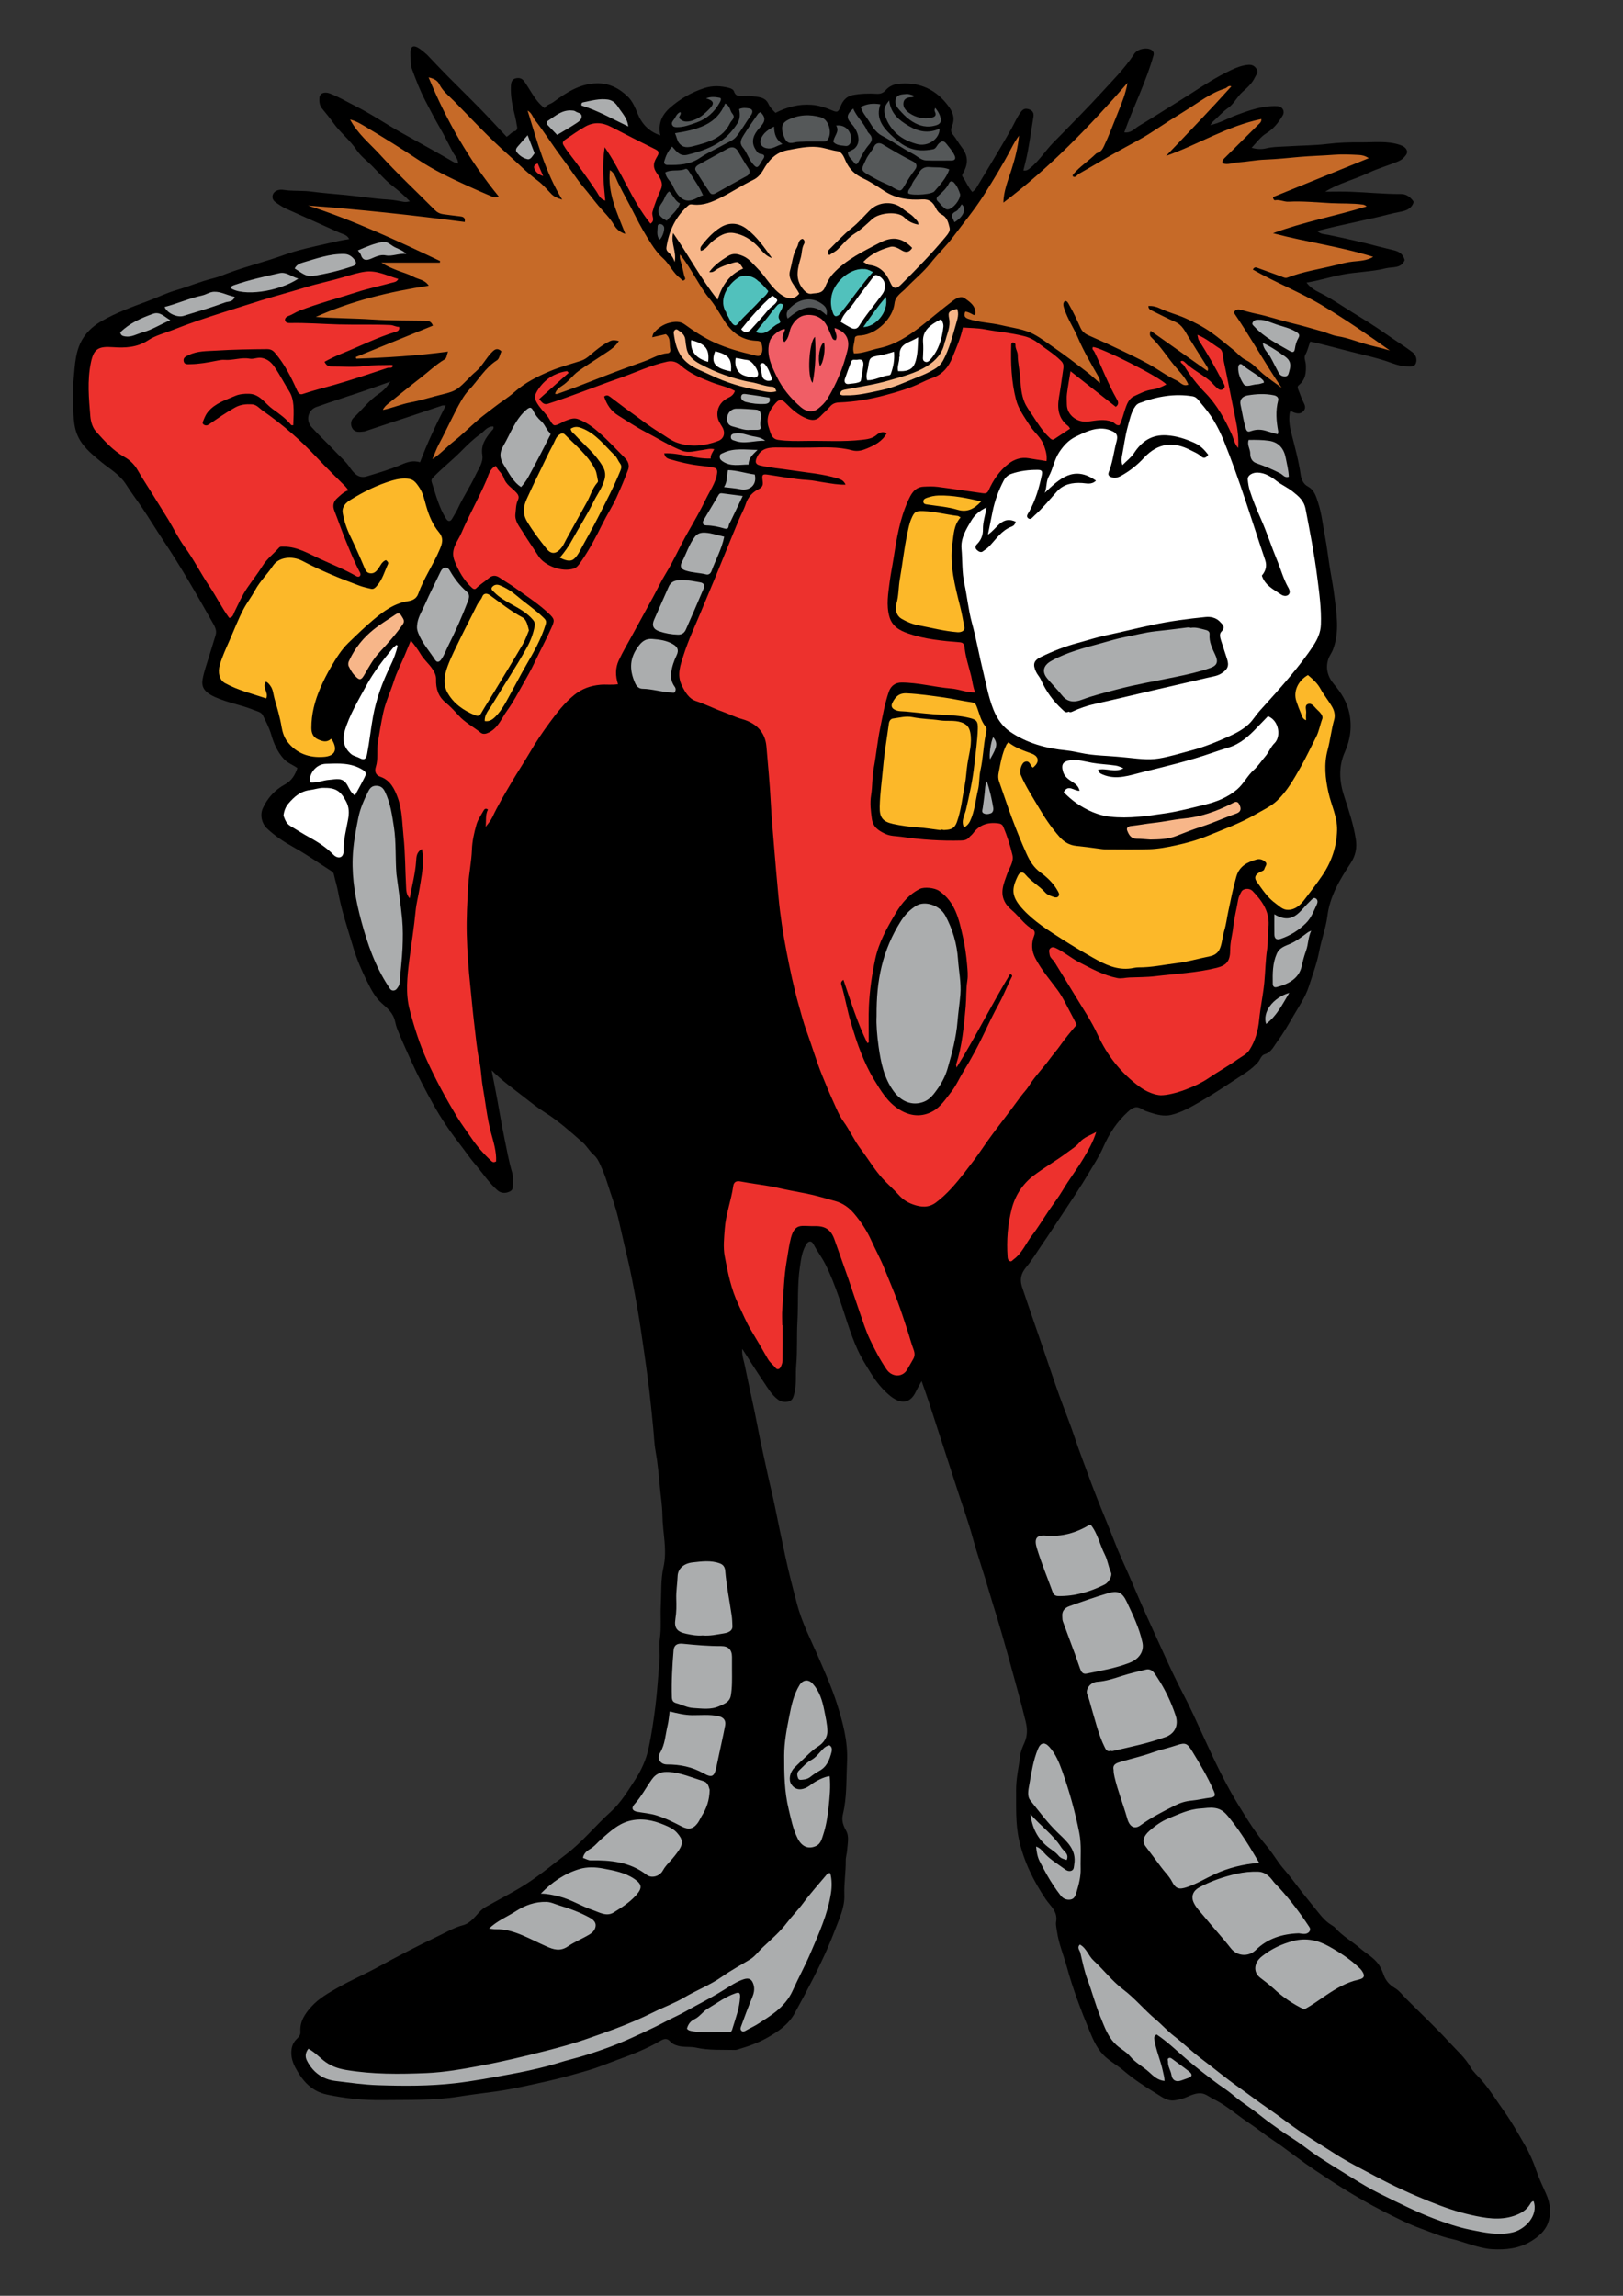 <?xml version="1.0" encoding="utf-8"?>
<!-- Generator: Adobe Illustrator 16.0.0, SVG Export Plug-In . SVG Version: 6.00 Build 0)  -->
<!DOCTYPE svg PUBLIC "-//W3C//DTD SVG 1.1//EN" "http://www.w3.org/Graphics/SVG/1.1/DTD/svg11.dtd">
<svg version="1.1" id="_x31_" xmlns="http://www.w3.org/2000/svg" xmlns:xlink="http://www.w3.org/1999/xlink" x="0px" y="0px"
	 width="595.28px" height="841.89px" viewBox="0 0 595.28 841.89" enable-background="new 0 0 595.28 841.89" xml:space="preserve">
<rect x="0" y="0" width="595.28" height="841.89" fill="#333333" stroke="none"/>
<g>
	<path d="M567.071,804.502c-1.249-2.813-2.579-5.582-3.574-8.513c-1.135-3.34-2.575-6.579-4.357-9.629
		c-2.364-4.044-4.617-8.146-7.355-11.976c-2.805-3.925-5.309-8.052-8.507-11.707c-1.321-1.511-2.951-2.895-3.894-4.574
		c-1.99-3.547-5.049-6.162-7.678-9.044c-5.134-5.632-10.752-10.842-16.126-16.272c-1.273-1.287-2.405-2.825-3.974-3.75
		c-1.896-1.118-3.247-2.543-4.023-4.607c-0.529-1.411-1.082-2.874-1.945-4.084c-1.786-2.503-4.563-3.964-6.85-5.945
		c-2.924-2.533-6.404-4.405-8.993-7.364c-0.362-0.414-0.778-0.718-1.26-0.996c-2.146-1.241-3.752-3.131-5.245-5.015
		c-1.824-2.302-3.726-4.55-5.534-6.866c-2.304-2.95-4.489-6.002-6.96-8.838c-2.275-2.612-3.966-5.729-6.216-8.366
		c-3.879-4.543-7.021-9.622-10.114-14.638c-4.985-8.081-9.057-16.711-13.005-25.369c-2.425-5.322-4.825-10.666-7.535-15.845
		c-2.697-5.159-5.17-10.418-7.541-15.723c-2.266-5.067-4.635-10.088-6.884-15.164c-2.633-5.938-5.079-11.955-7.775-17.861
		c-2.117-4.64-3.839-9.433-5.78-14.139c-2.552-6.187-5.028-12.399-7.299-18.694c-1.43-3.965-2.98-7.881-4.299-11.891
		c-1.793-5.453-3.992-10.769-5.929-16.178c-1.905-5.319-3.68-10.691-5.507-16.028c-2.673-7.807-5.415-15.6-8.025-23.43
		c-1.045-3.131-0.16-5.332,1.519-7.338c2.204-2.631,3.931-5.572,5.854-8.36c2.649-3.843,5.203-7.787,7.788-11.675
		c3.116-4.687,6.261-9.348,9.126-14.192c1.914-3.231,4.014-6.398,5.507-9.824c2.16-4.959,5.012-9.25,9.027-12.924
		c1.847-1.69,3.19-2.267,5.362-0.847c0.783,0.511,1.835,0.82,2.775,1.132c2.501,0.83,5.163,1.488,7.739,0.87
		c3.935-0.944,7.461-3.013,10.932-5.025c4.267-2.475,8.401-5.185,12.52-7.905c2.947-1.948,6.051-3.699,8.419-6.445
		c0.825-0.957,1.079-2.463,2.461-2.873c2.364-0.7,3.238-2.854,4.51-4.572c2.279-3.077,4.189-6.401,6.109-9.714
		c1.984-3.421,4.281-6.729,5.491-10.489c1.401-4.354,3.021-8.629,3.879-13.2c0.797-4.246,2.412-8.338,2.949-12.701
		c0.896-7.262,4.594-13.438,8.503-19.335c1.925-2.903,2.391-5.781,1.93-8.783c-0.832-5.39-2.564-10.588-4.27-15.78
		c-1.781-5.424-2.166-10.893,0.264-16.302c2.047-4.559,2.628-9.364,1.619-14.228c-0.831-4.005-2.954-7.41-5.615-10.551
		c-2.276-2.686-3.261-5.887-2.035-9.401c0.394-1.128,1.179-2.089,1.622-3.24c2.527-6.547,1.354-13.212,0.538-19.807
		c-0.389-3.141-0.979-6.294-1.517-9.43c-0.704-4.107-1.12-8.275-1.919-12.373c-0.793-4.072-1.183-8.232-2.479-12.197
		c-0.761-2.325-1.332-4.751-3.813-6.094c-1.64-0.888-2.383-2.589-2.636-4.364c-0.74-5.212-2.165-10.263-3.454-15.348
		c-0.66-2.603-0.998-5.216-0.45-7.757c0.652-0.216,0.873,0.117,1.175,0.232c1.308,0.499,2.654,0.792,3.744-0.381
		c0.988-1.063,0.608-2.144-0.016-3.334c-0.772-1.474-1.244-3.104-1.897-4.646c-0.27-0.636-0.309-1.132,0.276-1.606
		c2.459-1.997,2.682-4.654,2.51-7.594c-0.067-1.17-0.797-2.42-0.163-3.531c0.842-1.474,1.148-3.129,1.803-4.805
		c1.433,0.328,2.802,0.615,4.158,0.958c3.666,0.928,7.321,1.895,10.989,2.818c4.929,1.241,9.897,2.308,14.69,4.071
		c1.868,0.687,3.836,1.245,5.883,1.254c1.15,0.005,2.498,0.226,3.005-1.122c0.578-1.541-0.051-3.156-1.188-4.027
		c-3.185-2.44-6.643-4.509-9.921-6.845c-3.793-2.704-7.811-5.143-11.791-7.593c-3.911-2.406-7.682-5.043-11.795-7.149
		c-1.833-0.938-3.881-1.892-5.396-4.007c4.672-0.726,8.799-2.098,13.093-2.914c5.324-1.013,10.776-1.018,16.013-2.322
		c2.415-0.602,5.622,0.196,6.884-3.009c-0.517-2.01-1.755-3.007-3.757-3.539c-1.877-0.5-3.78-0.884-5.652-1.389
		c-6.187-1.669-12.442-3.019-18.709-4.337c-1.216-0.256-2.668-0.105-3.95-1.415c2.375-0.585,4.465-1.138,6.572-1.614
		c4.985-1.125,9.982-2.198,14.968-3.326c2.937-0.664,5.834-1.52,8.791-2.054c2.374-0.429,4.322-1.172,5.067-3.684
		c-1.149-1.727-2.679-2.872-4.689-2.861c-6.217,0.034-12.395-0.627-18.595-0.84c-3.065-0.105-6.137-0.018-9.205-0.018
		c5.039-3.111,10.665-4.432,15.841-6.878c3.365-1.59,6.984-2.637,10.447-4.03c0.91-0.367,1.847-0.806,2.561-1.596
		c0.703-0.778,1.496-1.645,1.112-2.647c-0.405-1.056-1.397-1.63-2.601-2.029c-4.685-1.555-9.573-0.871-14.281-0.925
		c-4.011-0.046-8.177,0.083-12.289,0.589c-4.649,0.573-9.455,0.557-14.18,0.864c-2.798,0.182-5.637,0.114-8.426,0.786
		c-1.635,0.394-3.409,0.262-5.173-0.247c1.852-1.881,3.308-4.021,5.32-5.244c2.727-1.657,4.504-3.946,6.06-6.531
		c0.964-1.603-0.055-3.381-1.887-3.473c-5.354-0.27-10.26,1.488-15.16,3.318c-3.053,1.14-5.889,2.875-9.497,3.633
		c0.48-0.638,0.671-1.006,0.962-1.259c1.883-1.633,3.46-3.553,5.565-5.01c2.183-1.511,3.324-4.176,5.377-5.969
		c1.769-1.545,3.541-3.183,4.53-5.37c0.395-0.872,1.367-1.717,0.59-2.941c-0.734-1.159-1.651-1.676-3.036-1.572
		c-2.27,0.17-4.364,1.003-6.344,1.933c-5.093,2.393-9.837,5.445-14.548,8.501c-2.976,1.93-6.026,3.762-9.02,5.652
		c-3.382,2.135-6.775,4.279-10.218,6.318c-1.548,0.917-2.855,2.749-5.378,2.373c3.434-9.65,8.081-18.68,10.764-28.436
		c0.538-3.098-5.758-3.098-7.346,0c-3.438,5.166-7.8,9.515-11.97,14.073c-4.616,5.048-9.439,9.875-14.189,14.783
		c-1.083,1.12-2.207,2.203-3.294,3.32c-3.022,3.107-5.3,6.892-8.785,9.59c-0.637,0.493-1.171,0.819-2.181,0.636
		c0.561-2.399,1.202-4.704,1.625-7.049c0.755-4.192,1.391-8.405,2.05-12.614c0.216-1.377-0.251-2.335-1.705-2.786
		c-1.255-0.39-2.036-0.132-2.87,0.961c-1.455,1.904-2.331,4.089-3.48,6.141c-2.383,4.255-4.908,8.431-7.397,12.626
		c-1.772,2.984-3.586,5.943-5.367,8.92c-0.39,0.649-0.871,1.187-1.609,1.697c-1.519-1.698-2.271-3.816-3.545-5.586
		c-0.337-0.467-0.039-1.006,0.251-1.511c1.813-3.16,1.835-6.151-0.497-9.192c-1.215-1.583-2.175-3.39-3.457-4.943
		c-0.984-1.193-0.298-2.521,0.018-3.461c1.114-3.327-0.66-5.795-2.406-7.922c-4.542-5.529-10.619-7.864-17.752-7.005
		c-1.623,0.195-3.232,0.972-4.386,2.306c-0.869,1.007-1.919,1.392-3.241,1.313c-2.976-0.179-5.973-0.093-8.884,0.47
		c-2.042,0.395-3.518,1.899-4.307,3.875c-0.963,2.41-1.118,2.638-3.506,1.619c-2.377-1.014-4.733-1.755-7.343-1.936
		c-4.666-0.323-8.945,0.832-13.133,2.96c-0.992-1.038-1.968-1.956-2.584-3.298c-1.229-2.676-3.933-2.483-6.281-2.862
		c-0.861-0.139-1.764-0.036-2.648-0.02c-1.518,0.028-3.073,0.305-3.723-1.728c-0.204-0.639-1.003-1.03-1.78-1.231
		c-3.041-0.789-6.025-0.921-9.084,0.066c-4.678,1.511-8.82,3.909-12.503,7.119c-3.044,2.653-4.56,5.924-3.629,10.213
		c-4.237-1.429-6.844-4.259-8.364-8.076c-0.881-2.212-1.911-4.516-3.477-6.055c-3.115-3.061-6.9-5.11-11.629-4.954
		c-6.239,0.206-11.048,3.43-15.798,6.896c-1.02,0.744-2.424,0.881-3.156,2.194c-2.942-2.133-4.475-5.245-6.328-8.072
		c-0.438-0.668-0.836-1.357-1.353-1.979c-0.865-1.042-1.999-1.148-3.148-0.801c-1.233,0.373-1.479,1.583-1.538,2.626
		c-0.21,3.7,0.51,7.296,1.423,10.865c0.364,1.424,0.607,2.881,0.86,4.331c0.119,0.685-0.277,1.352-0.837,1.478
		c-1.08,0.241-1.643,1.165-3.017,2.074c-3.157-3.354-6.266-6.755-9.482-10.05c-4.079-4.175-8.264-8.246-12.366-12.397
		c-2.475-2.505-4.878-5.08-7.313-7.623c-2.76-2.458-6.393-5.529-6.121,0c0.152,1.714-0.041,3.551,0.523,5.116
		c1.429,3.965,2.963,7.929,4.9,11.662c1.712,3.302,3.434,6.622,5.308,9.857c1.689,2.917,3.206,5.997,4.788,9.01
		c0.69,1.315,1.933,2.384,1.981,4.209c-0.648-0.195-1.194-0.252-1.624-0.505c-6.406-3.756-12.946-7.281-19.418-10.912
		c-5.59-3.136-10.885-6.774-16.624-9.644c-3.094-1.548-6.065-3.343-9.31-4.587c-2.088-0.801-3.845-0.141-3.928,1.634
		c-0.062,1.302,0.026,2.655,0.917,3.772c1.378,1.731,2.838,3.405,4.099,5.216c2.54,3.648,6.152,6.34,8.631,10.082
		c1.472,2.22,3.756,3.902,5.676,5.824c2.45,2.452,4.693,5.171,7.415,7.269c2.244,1.729,4.329,3.541,6.465,5.739
		c-0.878,0.136-1.466,0.311-2.163,0.188c-1.909-0.339-3.825-0.74-5.754-0.851c-5.265-0.304-10.466-1.158-15.705-1.667
		c-4.17-0.405-8.354-0.699-12.503-1.257c-2.84-0.382-5.678-0.211-8.505-0.424c-1.402-0.105-2.743-0.564-4.151,0.038
		c-1.849,0.791-2.227,3.009-0.591,4.214c1.232,0.908,2.522,1.795,3.908,2.428c6.524,2.979,13.105,5.834,19.63,8.813
		c1.235,0.563,2.819,0.757,3.554,2.354c-2.828,0.406-5.456,1.029-8.053,1.63c-5.325,1.232-10.697,2.311-15.875,4.189
		c-6.866,2.492-13.988,4.218-20.841,6.795c-1.673,0.629-3.377,1.348-5.115,1.767c-4.574,1.101-8.882,2.987-13.389,4.283
		c-3.73,1.073-7.238,2.821-10.877,4.164c-5.691,2.099-11.38,4.19-16.646,7.214c-2.44,1.402-4.633,3.2-6.317,5.566
		c-3.404,4.78-3.442,10.423-3.964,15.864c-0.408,4.245-0.208,8.566-0.031,12.844c0.096,2.306,0.377,4.712,1.157,6.861
		c1.651,4.546,5.332,7.512,8.949,10.493c3.202,2.639,6.853,4.608,9.238,8.403c1.849,2.941,4.049,5.799,5.997,8.713
		c2.62,3.919,5.079,7.961,7.708,11.892c2.927,4.375,5.708,8.852,8.408,13.372c3.252,5.446,6.378,10.967,9.499,16.49
		c0.798,1.412,1.714,2.872,1.175,4.649c-0.777,2.556-1.583,5.103-2.351,7.661c-0.839,2.795-1.873,5.559-2.403,8.413
		c-0.497,2.672,0.219,4.732,4.509,6.669c4.633,2.091,9.676,2.875,14.352,4.794c1.183,0.485,2.611,0.676,3.225,1.926
		c1.123,2.285,2.342,4.577,3.037,7.006c0.938,3.28,2.233,6.228,4.513,8.83c1.48,1.688,3.564,2.333,5.099,3.501
		c-0.866,2.628-2.188,4.684-4.583,5.994c-3.636,1.988-6.343,4.912-8.076,8.702c-1.124,2.457-0.437,5.566,1.514,7.427
		c3.071,2.93,6.59,5.138,10.294,7.207c4.664,2.603,9.04,5.718,13.559,8.582c0.624,0.396,0.672,1.019,0.794,1.573
		c0.405,1.836,1.013,3.641,1.343,5.467c1.302,7.194,3.661,14.088,5.734,21.061c1.237,4.156,2.965,8.128,4.902,12.039
		c1.506,3.042,3.021,6.033,5.551,8.256c2.074,1.823,4.084,3.536,4.741,6.36c0.242,1.037,0.49,2.086,0.88,3.072
		c1.63,4.104,3.482,8.11,5.302,12.134c2.429,5.375,5.167,10.559,8.037,15.695c2.81,5.029,6.042,9.765,9.571,14.306
		c1.923,2.475,3.653,5.083,5.704,7.478c2.703,3.159,4.972,6.702,8.118,9.469c0.999,0.877,2.338,1.178,3.737,0.749
		c0.979-0.299,1.861-0.777,1.856-1.87c-0.008-1.817,0.321-3.655-0.218-5.46c-1.249-4.167-1.973-8.471-2.86-12.71
		c-1.234-5.898-2.134-11.878-3.311-17.8c-0.458-2.306-0.895-4.616-1.341-6.925c3.742,3.811,8.039,6.811,12.142,10.032
		c2.425,1.903,4.887,3.842,7.459,5.458c5.034,3.162,9.377,7.104,13.795,10.975c1.504,1.318,2.501,3.221,4.013,4.527
		c1.311,1.134,1.931,2.531,2.59,3.994c0.903,2.005,1.715,4.037,2.368,6.147c1.342,4.338,2.99,8.571,4.047,13.012
		c1.041,4.364,1.971,8.754,3.037,13.113c1.538,6.293,2.711,12.682,3.85,19.063c1.033,5.794,1.851,11.627,2.696,17.453
		c0.686,4.713,1.323,9.433,1.887,14.161c0.529,4.436,0.941,8.885,1.391,13.329c0.277,2.74,0.34,5.519,0.83,8.221
		c0.813,4.49,1.218,9.056,1.625,13.556c0.299,3.326,0.869,6.671,0.906,10.061c0.07,6.397,1.861,12.674,0.372,19.227
		c-1.001,4.413-0.71,9.124-0.952,13.704c-0.219,4.122,0.221,8.247-0.346,12.385c-0.371,2.704,0.093,5.513-0.149,8.246
		c-0.49,5.504-0.792,11.021-1.485,16.519c-0.66,5.229-1.425,10.451-2.53,15.569c-0.869,4.023-2.648,7.964-4.912,11.425
		c-2.695,4.12-5.222,8.405-8.986,11.79c-5.599,5.032-10.293,10.991-16.369,15.579c-4.376,3.307-8.594,6.811-13.147,9.896
		c-4.665,3.162-9.679,5.676-14.574,8.417c-1.261,0.706-2.563,1.327-3.656,2.423c-1.96,1.959-3.551,4.491-6.462,5.249
		c-3.284,0.854-6.174,2.62-9.177,4.045c-7.431,3.529-14.736,7.345-21.958,11.286c-4.863,2.653-9.959,4.831-14.77,7.577
		c-3.434,1.96-6.914,3.932-9.574,6.856c-2.326,2.556-4.378,5.479-4.098,9.265c0.096,1.294-0.687,1.994-1.438,2.758
		c-1.233,1.253-1.789,2.725-1.879,4.492c-0.114,2.251,0.541,4.188,1.596,6.15c2.553,4.751,5.883,8.467,11.421,9.649
		c6.676,1.427,13.421,2.116,20.249,2.035c9.446-0.112,18.881,0.206,28.301-1.306c4.394-0.704,8.844-1.227,13.269-1.836
		c6.274-0.864,12.408-2.323,18.564-3.677c5.196-1.142,10.326-2.61,15.443-4.083c3.477-1,6.822-2.423,10.216-3.665
		c5.619-2.056,11.177-4.144,16.334-7.196c1.292-0.765,2.478-1.053,3.591,0.302c0.667,0.811,1.611,1.172,2.597,1.482
		c2.261,0.711,4.654,0.251,6.901,0.75c4.716,1.046,9.482,0.729,14.234,0.844c0.519,0.012,1.05-0.204,1.562-0.354
		c3.554-1.049,7.023-2.297,10.264-4.133c3.976-2.252,7.712-4.725,10.017-8.884c2.402-4.334,4.719-8.702,6.972-13.119
		c2.899-5.687,5.576-11.459,7.82-17.408c1.575-4.181,3.658-8.31,3.478-12.969c-0.162-4.211,0.558-8.377,0.512-12.582
		c-0.015-1.262,0.423-2.522,0.503-3.793c0.15-2.413,0.857-4.989-0.38-7.181c-1.046-1.852-1.653-3.592-1.238-5.665
		c0.197-0.981,0.438-1.956,0.6-2.944c0.907-5.546,0.729-11.158,0.994-16.743c0.347-7.355-1.543-14.358-3.723-21.227
		c-1.771-5.585-4.171-10.984-6.497-16.377c-2.863-6.639-6.24-13.005-8.119-20.11c-1.536-5.811-3.052-11.666-4.307-17.505
		c-1.353-6.286-2.659-12.619-3.947-18.935c-0.832-4.087-1.905-8.176-2.757-12.247c-1.111-5.306-2.379-10.59-3.375-15.928
		c-1.422-7.618-3.237-15.162-4.751-22.765c-0.392-1.964-1.184-3.907-0.968-6.226c2.65,4.108,5.082,8.041,7.687,11.854
		c1.622,2.376,3.025,4.973,5.42,6.729c1.177,0.862,2.515,1.076,3.948,0.692c1.35-0.363,1.661-1.525,1.967-2.614
		c0.989-3.527,0.465-7.189,0.783-10.783c0.462-5.228,0.131-10.508,0.427-15.777c0.376-6.699-0.083-13.442,0.909-20.12
		c0.424-2.854,0.769-5.737,2.327-8.276c0.854-1.392,1.963-1.464,2.709-0.015c1.274,2.476,2.984,4.665,4.26,7.175
		c2.02,3.967,3.55,8.071,5.018,12.226c2.252,6.374,4.006,12.934,6.801,19.105c1.406,3.104,3.227,5.997,5.04,8.905
		c1.896,3.042,4.1,5.746,6.767,7.979c3.408,2.853,7.279,3.67,9.683-1.495c0.529-1.137,1.195-2.209,2.043-3.76
		c0.988,2.844,1.875,5.264,2.674,7.712c3.617,11.094,7.198,22.199,10.815,33.292c1.797,5.507,3.764,10.946,5.297,16.552
		c1.817,6.65,4.144,13.164,6.038,19.808c0.823,2.887,1.769,5.778,2.646,8.657c2.791,9.143,5.249,18.387,7.796,27.603
		c1.019,3.687,1.96,7.396,2.88,11.107c0.647,2.61,0.763,5.122-0.379,7.765c-0.665,1.539-1.42,3.18-1.62,4.915
		c-0.487,4.236-1.534,8.344-1.487,12.722c0.066,6.036-0.257,12.037,1.056,18.001c1.759,7.983,5.296,15.136,9.82,21.862
		c1.706,2.536,4.488,4.491,3.797,8.279c-0.185,1.009,0.159,2.38,0.328,3.574c0.641,4.521,2.448,8.725,3.645,13.095
		c2.185,7.986,5.14,15.735,8.292,23.371c1.43,3.466,2.967,7.043,6.04,9.7c2.098,1.813,4.495,3.157,6.577,4.93
		c3.642,3.104,7.619,5.718,11.691,8.18c2.17,1.312,4.193,3.086,7.153,2.589c1.558-0.261,3.019-0.642,4.438-1.273
		c1.355-0.604,2.682-1.165,4.229-1.28c2.189-0.163,3.598,1.269,5.317,2.115c3.022,1.488,5.758,3.458,8.391,5.471
		c3.129,2.394,6.481,4.457,9.599,6.871c2.295,1.776,4.856,3.336,7.209,5.045c3.945,2.866,7.797,5.868,11.865,8.569
		c3.611,2.396,7.205,4.826,10.9,7.09c4.627,2.834,9.313,5.563,14.161,8.024c4.62,2.345,9.25,4.737,14.095,6.481
		c3.607,1.298,7.138,2.882,10.983,3.715c2.53,0.549,5.124,1.528,7.687,2.271c2.36,0.684,4.771,1.375,7.273,1.526
		c5.06,0.305,10.011-0.243,14.373-2.938c2.551-1.575,5.021-3.589,6.124-6.538C569.083,811.695,568.634,808.027,567.071,804.502z
		 M147.296,170.342c-4.113,1.784-8.467,3.037-12.771,4.346c-3.212,0.977-4.983-1.472-6.422-3.554
		c-1.412-2.045-3.259-3.576-4.903-5.334c-2.91-3.112-6.073-5.991-8.912-9.164c-2.264-2.531-1.335-6.297,1.771-7.403
		c5.868-2.086,11.808-3.964,17.707-5.962c2.957-1.002,5.888-2.078,9.418-3.329c-1.287,2.034-2.615,3.392-4.085,4.354
		c-3.709,2.424-6.274,6.007-9.466,8.944c-0.904,0.832-1.189,2.503-0.419,3.8c1.069,1.801,2.901,1.306,4.515,1.17l10.454-3.495
		c6.031-1.93,12.013-4.008,18.022-6.009c0.234-0.079,0.518-0.01,1.299-0.01c-3.566,6.932-6.765,13.726-9.438,20.807
		C151.52,168.776,149.518,169.379,147.296,170.342z M180.311,157.995c-2.09,2.566-4.018,5.057-3.412,8.825
		c0.437,2.728-1.389,5.089-2.511,7.49c-1.924,4.12-4.499,7.897-6.396,12.047c-0.59,1.29-1.421,2.534-2.132,3.807
		c-0.52,0.929-1.367,1.46-2.279,0.014c-2.606-4.133-3.742-8.82-5.233-13.374c-0.327-0.996,0.251-1.476,1.012-2.24
		c3.154-3.174,6.667-5.949,9.813-9.137c2.21-2.24,4.521-4.506,7.078-6.294c1.391-0.973,2.503-2.899,4.719-2.745
		C181.207,157.318,180.639,157.592,180.311,157.995z"/>
	<path fill="#ED312D" d="M132.011,209.878c0.23,0.427,0.354,0.935,0,1.336c-0.368,0.418-0.887,0.323-1.311,0.078
		c-4.253-2.454-8.822-4.277-13.264-6.304c-4.257-1.942-8.417-4.554-13.389-4.514c-0.601,0.005-1.265-0.138-1.728,0.392
		c-1.944,2.228-4.345,3.972-5.97,6.581c-1.729,2.773-3.776,5.371-5.632,8.087c-1.911,2.797-3.247,5.858-4.723,8.864
		c-0.429,0.874-0.557,2.014-1.928,2.203c-2.677-3.634-4.654-7.741-7.174-11.467c-3.229-4.776-5.791-9.948-9.207-14.613
		c-2.274-3.106-3.953-6.644-5.947-9.959c-1.519-2.527-3.145-4.99-4.668-7.514c-2.173-3.597-4.55-7.064-6.632-10.725
		c-1.1-1.933-2.789-3.618-4.722-4.7c-4.272-2.392-7.459-5.963-10.603-9.515c-1.199-1.354-1.823-3.556-1.98-5.432
		c-0.544-6.521-1.159-13.057,0.178-19.593c1.051-5.137,2.667-6.171,8.197-5.765c4.414,0.324,8.862,0.086,12.798-2.516
		c2.81-1.857,6.124-2.628,9.205-3.858c5.988-2.392,12.125-4.434,18.277-6.382c4.621-1.463,9.244-2.944,13.874-4.378
		c5.492-1.702,11.048-3.176,16.541-4.867c4.505-1.387,9.155-2.301,13.673-3.651c2.696-0.806,5.409-1.693,8.15-2.048
		c4.212-0.546,8.01,1.499,12.075,2.684c-0.606,1.174-1.662,1.182-2.479,1.41c-4.248,1.185-8.589,2.07-12.775,3.434
		c-7.022,2.289-14.193,4.124-21.081,6.814c-1.357,0.53-2.554,1.427-3.968,1.911c-0.634,0.216-1.443,0.819-1.222,1.666
		c0.211,0.807,1.031,0.936,1.841,0.919c5.931-0.123,11.852,0.349,17.774,0.512c6.328,0.174,12.654-0.065,18.977,0.224
		c1.177,0.054,2.11,0.725,3.217,0.677c0.272,1.122-0.452,1.575-1.114,1.773c-6.921,2.071-13.333,5.383-20.007,8.051
		c-2.187,0.874-4.208,1.877-6.233,2.977c0.606,1.224,1.302,1.709,2.393,1.702c4.08-0.027,8.213,0.396,12.223-0.137
		c3.35-0.444,6.646-0.294,9.965-0.407c0.175-0.006,0.355,0.14,0.549,0.221c-0.307,1.222-1.388,0.659-2.059,0.881
		c-6.493,2.147-12.976,4.344-19.548,6.223c-3.86,1.104-7.762,2.048-11.57,3.346c-1.063,0.362-1.644-0.468-2.083-1.454
		c-2.157-4.843-4.549-9.557-8.022-13.631c-0.771-0.904-1.592-1.396-2.915-1.387c-6.214,0.041-12.418,0.151-18.627,0.534
		c-3.443,0.212-6.862,0.067-10.096,1.621c-1.064,0.511-2.099,0.907-1.877,2.224c0.232,1.379,1.47,1.15,2.47,1.136
		c3.174-0.043,6.281-0.602,9.382-1.218c1.029-0.204,2.1-0.453,3.126-0.368c3.104,0.257,6.123-1.013,9.224-0.442
		c1.482,0.273,2.822-0.555,4.395-0.281c2.27,0.395,3.677,1.792,4.786,3.418c1.943,2.852,3.518,5.952,5.354,8.881
		c1.855,2.962,1.721,6.645,1.462,12.405c-0.376-0.027-0.671,0.037-0.753-0.067c-1.904-2.413-4.465-4.185-6.867-5.911
		c-2.727-1.96-4.552-5.418-8.579-5.556c-1.79-0.062-3.628,0.138-5.069,0.76c-3.526,1.523-7.341,2.681-9.99,5.833
		c-0.816,0.972-1.233,2.038-1.685,3.147c-0.234,0.576-0.56,1.149,0.156,1.598c0.642,0.402,1.254,0.311,1.887-0.125
		c3.114-2.146,6.196-4.313,9.52-6.167c2.065-1.152,4.077-1.296,6.227-1.186c1.727,0.089,2.815,1.552,4.08,2.432
		c7.192,5.01,13.794,10.728,19.783,17.158c3.378,3.627,6.969,7.055,10.454,10.583c0.32,0.325,0.563,0.725,1.04,1.35
		c-1.751,0.596-2.871,1.814-4.108,2.91c-1.539,1.361-1.646,2.991-1.01,4.606c1.466,3.725,2.734,7.522,4.274,11.228
		C128.518,202.365,130.022,206.221,132.011,209.878z M332.931,488.173c-1.217-3.685-2.388-7.387-3.747-11.019
		c-1.506-4.022-3.221-7.967-4.808-11.96c-1.433-3.605-3.322-6.999-4.916-10.531c-1.546-3.426-3.689-6.64-6.134-9.561
		c-1.846-2.205-4.158-3.892-6.945-4.658c-3.666-1.006-7.305-2.132-11.054-2.843c-3.359-0.638-6.721-1.258-10.063-2.015
		c-4.523-1.022-9.175-1.458-13.735-2.344c-1.678-0.324-2.417,0.417-2.599,1.707c-0.74,5.252-2.71,10.241-3.103,15.579
		c-0.25,3.393-0.637,6.854-0.024,10.127c1.13,6.046,2.351,12.113,5.049,17.765c1.526,3.193,2.843,6.476,4.687,9.522
		c2.082,3.438,4.103,6.918,6.092,10.404c0.787,1.377,1.965,2.16,2.853,3.308c0.578,0.746,1.45,0.453,1.84-0.319
		c0.384-0.76,0.702-1.649,0.715-2.487c0.07-4.286,0.032-8.574,0.032-12.861c-0.053,0.001-0.107,0.003-0.161,0.003
		c0-2.028-0.146-4.07,0.028-6.083c0.505-5.861,0.584-11.762,1.616-17.58c0.502-2.837,0.825-5.708,1.572-8.499
		c0.796-2.97,2.016-4.222,4.209-4.272c1.501-0.035,3.006,0.119,4.506,0.084c3.901-0.093,5.96,1.311,7.238,4.956
		c1.685,4.804,3.425,9.59,5.092,14.399c1.437,4.14,2.767,8.315,4.216,12.449c1.144,3.262,2.182,6.588,3.656,9.7
		c1.799,3.794,3.742,7.525,6.131,11.031c1.918,2.815,5.739,3.059,7.519,0.131c0.771-1.269,1.462-2.586,2.218-3.864
		c0.699-1.181,0.639-2.299,0.149-3.589C334.232,492.671,333.665,490.392,332.931,488.173z M258.936,182.953
		c1.416-2.961,3.417-5.657,4.029-8.997c0.208-1.129,0.171-2.16-1.009-2.43c-1.886-0.431-3.835-0.605-5.764-0.836
		c-3.441-0.413-6.803-1.234-10.118-2.186c-0.857-0.246-2.181-0.472-2.458-2.268c5.821-0.213,11.263,2.112,17.067,1.915
		c-0.11-1.328,0.675-2.279,1.285-3.419c-1.658-0.419-3.057,0.162-4.488,0.323c-2.437,0.273-4.917,1.179-7.323,0.224
		c-4.728-1.876-9.027-4.624-13.532-6.955c-3.403-1.76-6.568-3.916-9.823-5.927c-2.728-1.686-4.266-4.056-5.212-6.976
		c0.861-0.67,1.472-0.439,2.142,0.055c2.364,1.744,4.663,3.603,7.044,5.283c3.658,2.581,7.153,5.407,10.986,7.739
		c2.22,1.351,4.328,3.069,6.736,3.891c4.967,1.695,10.028,1.146,14.91-0.686c2.261-0.85,2.73-3.124,1.447-5.211
		c-0.688-1.118-1.476-2.274-1.667-3.629c-0.44-3.111,1.151-5.729,4.133-7.104c1.028-0.475,1.867-1.233,2.226-2.421
		c-2.792-1.524-5.793-2.065-8.591-3.168c-4.073-1.606-8.037-3.222-11.353-6.22c-1.25-1.13-2.877-1.768-4.804-1.357
		c-6.201,1.323-11.897,4.105-17.836,6.167c-8.671,3.011-17.18,6.496-25.936,9.29c-1.318,0.42-2.051-0.1-3.259-1.718
		c3.608-3.207,7.215-6.413,10.822-9.62c-0.191-0.209-0.382-0.419-0.573-0.628c-4.348,0.633-7.815,2.708-10.362,6.332
		c-1.947,2.77-1.826,3.899,0.136,6.616c1.147,1.591,2.658,2.893,3.64,4.57c1.629,2.784,1.606,2.847,4.395,1.504
		c0.305-0.146,0.558-0.411,0.872-0.522c1.708-0.608,3.468-1.556,5.275-0.908c3.037,1.088,5.639,3.052,8.009,5.155
		c3.247,2.88,6.204,6.088,9.272,9.17c1.138,1.143,1.684,2.665,1.16,4.098c-1.281,3.508-2.751,6.954-4.301,10.354
		c-1.5,3.285-3.488,6.334-5.086,9.556c-2.384,4.802-4.839,9.532-7.903,13.937c-0.71,1.02-1.496,2.164-2.584,2.531
		c-4.479,1.511-10.89-1.13-13.034-4.531c-1.837-2.917-3.859-5.72-5.643-8.667c-1.29-2.134-3.158-4.124-2.807-6.898
		c0.21-1.648,0.144-3.366,0.874-4.923c0.509-1.086,0.346-1.842-0.543-2.811c-1.585-1.728-3.821-2.949-4.587-5.351
		c-0.57-1.784-2.258-2.733-2.9-4.45c-2.357,1.105-2.709,3.439-3.477,5.234c-2.813,6.583-6.383,12.797-9.189,19.369
		c-1.389,3.253-4.223,6.02-2.488,10.317c1.52,3.762,3.409,7.07,6.374,9.792c0.524,0.481,1.092,0.651,1.612,0.12
		c1.32-1.352,2.97-2.291,4.368-3.526c1.417-1.252,2.709-1.324,4.239-0.257c1.814,1.267,3.758,2.351,5.55,3.646
		c4.271,3.086,8.734,5.933,12.561,9.595c2.046,1.958,1.992,2.414,0.801,5.09c-1.912,4.296-4.163,8.423-6.154,12.674
		c-1.284,2.741-2.78,5.356-4.265,7.97c-1.846,3.251-3.564,6.592-5.774,9.633c-2.06,2.834-3.277,6.346-6.693,8.082
		c-1.059,0.538-2.193,0.796-3.059,0.095c-2.661-2.153-5.768-3.721-8.102-6.309c-1.501-1.665-3.048-3.322-4.771-4.744
		c-2.708-2.239-3.58-5.127-3.488-8.446c0.042-1.503-0.543-2.665-1.372-3.905c-1.252-1.874-3.034-3.318-4.172-5.211
		c-1.075-1.789-2.255-3.447-3.724-5.192c-0.833,2.023-1.579,3.874-2.356,5.708c-1.279,3.02-2.833,5.95-3.81,9.062
		c-1.25,3.987-3.106,7.745-3.981,11.889c-0.747,3.534-1.347,7.067-1.922,10.627c-0.488,3.014,0.182,6.078-0.761,9.042
		c-0.511,1.604-0.151,3.027,1.667,3.643c3.689,1.249,5.223,4.569,6.365,7.665c1.663,4.511,1.626,9.474,2.127,14.246
		c0.632,6.033,0.601,12.135,0.926,18.204c0.079,1.452,0.015,3.018,1.34,4.469c0.863-4.741,2.053-9.116,2.359-13.673
		c0.102-1.523,0.117-3.324,2.157-4.379c0.161,1.548,0.403,2.761,0.39,3.972c-0.039,3.618-0.761,7.159-1.337,10.716
		c-0.428,2.646-1.151,5.289-1.395,7.903c-0.559,5.995-1.537,11.928-2.295,17.887c-0.791,6.211-1.493,12.421,0.114,18.505
		c1.66,6.289,3.613,12.498,6.322,18.48c3.27,7.219,7.047,14.142,11.147,20.892c1.559,2.564,3.403,4.984,5.082,7.474
		c2.173,3.222,4.682,6.044,7.503,8.645c0.422,0.39,0.958,0.454,1.642,0.054c0.176-3.622-0.954-7.118-1.885-10.586
		c-1.483-5.52-2.008-11.185-3.007-16.776c-0.537-3.009-0.567-6.139-1.186-9.062c-1.006-4.747-1.398-9.548-1.977-14.316
		c-0.54-4.451-0.914-8.955-1.389-13.416c-0.679-6.361-1.156-12.722-1.315-19.101c-0.15-6.02,0.185-12.041,0.54-18.056
		c0.259-4.381,1.203-8.676,1.354-13.085c0.105-3.03,0.8-6.091,1.624-9.028c0.531-1.892,1.736-3.604,2.724-5.351
		c0.223-0.395,0.715-0.885,1.528-0.248c-1.05,1.969-0.575,4.176-0.864,6.332c0.972-1.189,1.917-2.333,2.525-3.633
		c2.019-4.313,4.472-8.389,6.869-12.481c2.229-3.802,4.685-7.497,6.905-11.292c2.175-3.713,4.565-7.282,7.093-10.7
		c2.692-3.642,5.461-7.279,9.086-10.232c2.889-2.354,6.03-3.423,9.523-3.754c2.116-0.2,4.278,0.16,6.565-0.218
		c-0.988-2.998-1.008-5.979,0.285-8.747c1.475-3.156,3.262-6.167,4.933-9.23c2.569-4.713,5.167-9.412,7.728-14.128
		c1.53-2.817,2.893-5.758,4.561-8.462c3.031-4.917,5.29-10.221,8.162-15.217C254.632,191.134,256.944,187.115,258.936,182.953z
		 M434.264,134.05c2.201,3.671,4.92,7.04,7.846,10.051c4.324,4.449,7.124,9.639,9.65,15.142c0.702,1.528,0.902,3.368,2.378,5.044
		c0.213-3.726-0.228-6.944-0.862-10.039c-1.527-7.449-2.947-14.92-4.535-22.354c-0.298-1.39-0.135-3.325-1.361-4.081
		c-2.596-1.598-4.898-3.683-8.195-5.044c0.222,0.886,0.228,1.53,0.521,1.992c3.153,4.971,6.107,10.055,8.778,15.3
		c0.396,0.78,1.229,1.721,0.244,2.531c-1.13,0.931-2.008-0.016-2.8-0.752c-0.792-0.738-1.475-1.601-2.303-2.293
		c-2.865-2.395-6.303-4.021-8.998-6.654c-0.435-0.426-0.935-0.822-1.614-0.389C433.119,133.271,433.915,133.467,434.264,134.05z
		 M399.151,154.589c2.864-0.365,5.827-1.079,8.771,0.085c0.916,0.362,1.448,1.555,2.714,1.211c0.874-1.733,1.319-3.636,1.926-5.486
		c0.657-2.005,1.416-4.215,3.383-5.104c2.108-0.954,4.179-2.118,6.603-2.433c1.802-0.235,3.565-0.958,5.236-1.875
		c-2.162-2.61-24.046-13.701-26.925-13.721c-0.506,0.812,0.297,1.219,0.568,1.779c2.764,5.71,4.964,11.684,8.124,17.213
		c0.419,0.733,1.153,1.852-0.303,2.929c-5.437-4.275-10.932-8.598-16.607-13.061c-0.47,2.926-0.963,5.603-1.305,8.299
		c-0.163,1.272-0.042,2.581-0.036,3.873C391.318,152.267,395.183,155.094,399.151,154.589z M199.211,64.562
		c-0.634-1.486-1.268-2.972-1.968-4.609c-1.021,0.301-1.559,0.925-1.322,1.681C196.386,63.122,197.58,64.03,199.211,64.562z
		 M374.455,401.993c-2.401,3.276-4.827,6.54-7.297,9.759c-2.392,3.117-4.725,6.273-6.93,9.511c-2.026,2.976-4.22,5.854-6.412,8.665
		c-3.119,3.996-6.395,7.972-10.569,11.063c-2.7,2-5.465,1.704-8.252,0.731c-1.95-0.682-3.741-1.734-5.198-3.364
		c-1.94-2.174-4.191-4.074-6.146-6.238c-3.003-3.323-5.263-7.219-7.967-10.768c-2.409-3.162-3.96-6.814-6.285-10.024
		c-1.584-2.188-2.612-4.801-3.743-7.291c-1.456-3.207-2.808-6.462-4.128-9.727c-2.165-5.354-3.762-10.91-5.745-16.326
		c-1.134-3.098-1.949-6.294-2.84-9.437c-1.811-6.377-3.156-12.899-4.431-19.413c-1.317-6.727-2.352-13.497-2.989-20.346
		c-0.556-5.978-1.092-11.955-1.578-17.939c-0.448-5.51-0.952-11.011-1.237-16.538c-0.354-6.869-1.017-13.724-1.599-20.58
		c-0.436-5.152-3.634-8.551-8.956-10.038c-2.429-0.678-4.718-1.845-7.102-2.703c-3.321-1.194-6.455-2.819-9.834-3.925
		c-2.517-0.824-3.932-3.249-5.132-5.684c-1.96-3.976-0.487-7.589,0.704-11.326c1.652-5.187,3.954-10.126,6.051-15.115
		c1.866-4.439,3.716-8.903,5.565-13.355c2.9-6.987,5.68-14.023,8.607-21c0.822-1.961,1.891-3.819,2.539-5.848
		c0.808-2.528,2.55-4.323,4.804-5.426c1.643-0.804,1.508-1.936,1.331-3.229c-0.289-2.101,0.032-2.307,2.091-1.999
		c4.776,0.716,9.523,1.641,14.364,1.933c2.119,0.128,4.212,0.629,6.322,0.932c2.448,0.351,4.884,0.856,7.673,0.776
		c-0.663-1.42-1.505-1.833-2.721-2.219c-5.582-1.771-11.407-2.155-17.12-3.053c-3.823-0.601-7.711-0.88-11.502-1.756
		c-1.722-0.397-1.916-1.315-1.229-2.883c1.663-3.807,4.911-3.758,8.243-3.721c3.703,0.041,7.408,0.086,11.111,0.036
		c5.205-0.07,10.458-0.391,15.521,0.986c2.14,0.582,3.947,0.011,5.63-0.7c2.744-1.161,5.514-2.535,7.151-5.52
		c-1.445-0.86-2.696-0.25-3.666,0.58c-1.604,1.375-3.497,1.596-5.425,1.819c-6.834,0.79-13.694,0.29-20.542,0.398
		c-3.381,0.054-6.764,0.117-10.138-0.372c-2.56-0.371-2.765-2.533-3.399-4.278c-1.349-3.714,0.15-6.737,2.635-9.438
		c1.183-1.285,2.17-1.143,3.398,0.111c2.29,2.34,4.697,4.557,7.853,5.787c1.894,0.739,3.508,0.748,4.979-0.835
		c1.157-1.245,2.495-2.329,3.579-3.628c0.881-1.057,2.06-1.411,3.206-1.454c5.879-0.221,11.615-1.208,17.279-2.751
		c4.349-1.185,8.666-2.395,12.742-4.404c1.341-0.661,2.766-1.299,4.16-1.782c3.816-1.323,6.033-4.039,7.449-7.564
		c1.417-3.53,2.982-7.015,3.839-10.982c2.685,0.204,5.384,0.167,7.979,0.66c4.855,0.922,9.8,1.301,14.604,2.542
		c1.872,0.483,3.61,1.374,5.003,2.468c2.793,2.193,5.882,4.012,8.413,6.562c0.855,0.861,1.006,1.675,0.851,2.721
		c-0.528,3.537-0.985,7.087-1.599,10.609c-0.723,4.148-0.248,7.845,3.375,10.583c0.251,0.189,0.39,0.526,0.688,0.945
		c-1.94,1.282-3.831,2.516-5.704,3.774c-0.863,0.581-1.346,0.01-1.908-0.517c-2.521-2.358-4.306-5.277-6.17-8.126
		c-1.047-1.603-2.243-3.108-2.978-4.928c-1.073-2.665-1.326-5.496-1.475-8.262c-0.162-3.015-0.952-5.937-0.966-8.966
		c-0.006-1.214-0.926-2.339-0.83-3.69c0.038-0.547-0.502-0.899-1.077-0.87c-0.413,0.21-0.464,0.533-0.475,0.885
		c-0.207,6.754,0.059,13.495,1.759,20.05c0.907,3.501,3.108,6.455,5.056,9.514c1.619,2.543,4.174,4.375,5.204,7.35
		c0.621,1.793,1.191,3.529,0.935,5.682c-2.262-0.355-4.423-0.663-6.572-1.04c-2.74-0.481-5.247,0.392-7.283,1.947
		c-3.335,2.548-5.706,6-7.399,9.847c-0.534,1.213-1.423,1.135-2.346,1.006c-5.433-0.753-10.853-1.604-16.291-2.303
		c-1.713-0.221-3.478-0.16-5.211-0.073c-3.408,0.169-4.654,2.846-5.801,5.411c-2.953,6.61-4.102,13.68-5.196,20.776
		c-0.456,2.956-1.087,5.886-1.459,8.865c-0.521,4.188-1.271,8.331-0.104,12.555c0.993,3.592,3.715,5.109,6.859,6.204
		c6.188,2.152,12.653,2.746,19.12,3.267c1.604,0.129,1.564,1.525,1.672,2.38c0.435,3.478,1.588,6.757,2.396,10.13
		c0.45,1.881,0.598,3.859,1.457,5.893c-3.323-0.003-5.992-1.224-8.835-1.456c-6.086-0.497-12.031-2.186-18.18-2.199
		c-2.241-0.005-3.908,1.171-4.67,3.361c-1.509,4.339-2.258,8.845-3.181,13.333c-1.008,4.91-1.44,9.885-2.375,14.793
		c-0.61,3.202-0.418,6.549-0.939,9.743c-0.492,3.011-0.136,5.806,0.264,8.725c0.421,3.082,2.471,4.368,4.937,5.529
		c1.907,0.897,3.956,0.787,5.928,1.078c7.259,1.074,14.568,1.555,21.918,1.362c1.162-0.031,2.12-0.233,2.889-1.149
		c0.437-0.517,1.026-0.912,1.424-1.453c2.305-3.144,5.421-4.182,9.186-3.694c0.915,0.119,1.544,0.339,1.961,1.331
		c1.402,3.334,2.496,6.779,3.322,10.27c0.597,2.519-1.151,4.713-1.957,7.005c-1.251,3.564-2.862,7.018-0.521,10.763
		c0.886,1.417,2.207,2.366,3.356,3.484c2.119,2.063,3.895,4.504,6.521,6.032c0.915,0.533,0.898,1.453,0.555,2.342
		c-1.1,2.849-0.965,5.537,0.483,8.311c2.186,4.188,5.228,7.715,8.015,11.464c2.218,2.985,3.736,6.492,5.544,9.779
		c0.547,0.993,1.023,2.025,1.559,3.092c-2.152,2.494-4.271,5.066-6.203,7.826c-1.082,1.546-2.442,3.038-3.567,4.583
		c-2.514,3.451-5.551,6.486-7.816,10.134C376.508,399.632,375.374,400.74,374.455,401.993z M370.521,357.154
		c-6.77,11.1-12.516,22.817-19.671,34.312c-0.137-0.815-0.207-0.955-0.172-1.062c2.229-6.934,2.87-14.097,3.518-21.312
		c0.282-3.148,0.091-6.318,0.599-9.472c0.303-1.875,0.085-3.913-0.088-5.895c-0.298-3.417-0.759-6.759-1.52-10.119
		c-1.464-6.466-2.778-12.875-8.806-16.954c-1.598-1.081-5.355-1.495-7.007-0.678c-3.938,1.95-6.662,5.241-8.79,8.808
		c-3.182,5.333-6.265,10.77-7.586,17.01c-1.197,5.654-2.02,11.344-2.295,17.097c-0.198,4.138-0.04,8.291-0.071,12.437
		c-0.004,0.388,0.321,0.966-0.499,1.193c-3.661-7.401-6.083-15.298-8.784-23.208c-1.121,0.746-0.884,1.377-0.687,2.043
		c1.332,4.486,2.068,9.117,3.42,13.608c1.159,3.856,2.32,7.712,3.837,11.427c1.313,3.221,2.763,6.386,4.591,9.399
		c2.549,4.2,4.963,8.356,9.317,11.072c4.052,2.526,8.235,2.86,12.263,0.674c2.892-1.569,4.765-4.533,6.811-7.129
		c1.833-2.325,2.978-5.076,4.525-7.582c2.845-4.603,5.395-9.367,7.707-14.263c1.685-3.568,3.407-7.126,5.313-10.578
		c1.749-3.167,2.998-6.556,4.67-9.749C371.369,357.755,371.153,357.472,370.521,357.154z M208.227,55.571
		c3.677,4.763,7.199,9.633,10.542,14.639c0.8,1.199,1.315,2.805,3.245,3.381c-0.679-6.588-1.239-12.983-0.231-19.598
		c6.285,8.984,9.899,19.528,16.806,28.027c1.886-1.258,0.327-2.816,0.711-4.253c0.766-2.868,1.889-5.574,3.069-8.259
		c0.749-1.703,0.361-3.024-0.503-4.53c-0.836-1.457-2.207-2.69-1.998-4.694c0.128-1.235,0.762-2.154,1.304-3.135
		c0.631-1.144,0.492-1.751-0.746-2.362c-5.481-2.707-10.935-5.468-16.355-8.291c-3.146-1.638-6.303-1.813-9.373-0.094
		c-2.537,1.421-4.917,3.126-7.327,4.764c-0.667,0.454-1.297,1.092-0.702,2.043C207.17,54.008,207.651,54.826,208.227,55.571z
		 M459.392,326.719c-1.146-1.171-3.432-0.967-4.103,0.313c-0.479,0.915-0.997,1.856-1.179,2.959
		c-0.554,3.365-1.464,6.685-1.81,10.066c-0.277,2.711-1.098,5.321-1.089,8.095c0.015,4.222-1.25,5.837-4.962,6.76
		c-7.39,1.837-14.994,2.161-22.516,3.071c-3.165,0.383-6.343,0.333-9.516,0.466c-1.461,0.061-2.902,0.511-4.402,0.212
		c-5.076-1.013-9.522-3.485-14.056-5.827c-2.886-1.491-5.343-3.625-8.252-5.046c-0.771-0.376-1.529-0.707-2.258-0.053
		c-0.716,0.642-0.377,1.435-0.283,2.258c0.147,1.307,1.255,1.867,1.833,2.825c2.45,4.066,5.006,8.07,7.444,12.144
		c2.852,4.765,6.035,9.389,8.331,14.415c3.512,7.683,8.459,13.958,15.202,19.004c2.838,2.123,5.839,3.155,7.924,3.264
		c4.879,0,13.286-3.349,17.354-6.132c3.589-2.456,7.419-4.563,10.961-7.082c1.448-1.03,3.207-1.778,4.23-3.36
		c2.169-3.355,3.207-7.14,3.582-11.026c0.443-4.595,1.439-9.099,1.892-13.702c0.402-4.104,0.411-8.244,1.046-12.335
		c0.388-2.499,0.116-5.095,0.436-7.61C465.934,334.661,463.092,330.499,459.392,326.719z M395.948,418.928
		c-1.277,1.542-2.98,2.538-4.507,3.687c-3.994,3.002-8.382,5.48-12.357,8.505c-4,3.045-6.718,7.252-7.979,12.08
		c-1.503,5.751-1.963,11.681-1.542,17.654c0.049,0.688,0.146,1.204,0.696,1.546c0.723,0.446,1.064-0.238,1.537-0.584
		c3.096-2.262,4.467-5.851,6.714-8.764c2.242-2.909,4.131-6.09,6.192-9.14c1.689-2.499,3.576-4.901,5.095-7.472
		c2.345-3.97,5.172-7.603,7.536-11.551c1.855-3.098,3.631-6.201,4.742-9.786C399.971,416.32,397.542,417.004,395.948,418.928z"/>
	<path fill-rule="evenodd" clip-rule="evenodd" fill="#555859" d="M303.459,51.406c-0.47,0.583-1.065,0.518-1.661,0.521
		c-2.084,0.013-4.167,0.005-6.347,0.005c-1.31,0.105-2.7-0.034-4.128,0.333c-2.255,0.58-3.186-0.239-4.091-3.052
		c-0.854-2.654-0.337-4.211,1.868-5.287c3.882-1.894,7.95-2.086,12.032-0.896C304.087,43.893,305.401,48.993,303.459,51.406z
		 M323.507,49.804c3.903,2.045,7.497,4.601,11.383,6.654c1.583,0.836,2.925,2.305,4.81,2.38c3.053,0.122,6.112,0.028,9.17,0.038
		c1.476,0.004,1.794-0.734,1.214-1.949c-0.756-1.583-1.928-2.888-3.005-4.253c-0.885-1.121-1.7-1.016-2.708-0.083
		c-0.74,0.687-1.044,1.922-2.096,2.13c-3.189,0.631-6.276,0.694-9.421-0.758c-2.408-1.113-4.207-2.718-6.08-4.489
		c-3.281-3.103-5.571-6.372-3.883-11.222c-2.56-0.418-4.837-0.268-7.153,0.996c0.556,2.118,1.991,3.528,2.978,5.176
		C319.957,46.499,321.32,48.658,323.507,49.804z M258.619,45.866c-3.442,1.669-7.123,2.365-11.044,2.98
		c0.633,1.408,0.724,2.617,1.498,3.621c1.474,1.916,3.337,1.623,5.312,1.112c5.378-1.391,10.711-2.854,13.405-8.458
		c0.513-1.066,2.154-1.919,0.801-3.463c-0.906-1.035-0.707-2.784-2.62-3.706C264.544,41.507,262.13,44.164,258.619,45.866z
		 M334.87,59.203c-3.836-1.915-7.516-4.081-11.176-6.3c-1.134-0.688-2.465-0.499-3.087,0.811c-0.811,1.707-2.2,3.053-2.952,4.724
		c-1.536,3.416-2.224,3.735,0.184,5.291c6.79,4.013,7.26,3.393,10.048,5.25c2.412,1.318,2.654,1.195,3.888-0.913
		c1.15-1.965,2.337-3.935,3.747-5.714C336.709,60.853,336.077,59.806,334.87,59.203z M270.688,55.479
		c-0.938-1.555-2.218-1.836-3.773-0.984c-3.575,1.958-7.148,3.918-10.706,5.905c-0.817,0.456-1.571,1.256-1.044,2.146
		c1.633,2.758,3.418,5.43,5.204,8.095c0.556,0.83,1.487,0.625,2.158,0.214c0.707-0.431,10.993-6.153,11.593-6.423
		c0.804-0.626,1.198-1.492,0.417-2.64C273.153,59.756,271.962,57.59,270.688,55.479z M244.791,60.496
		c4.206,0.085,8.281-0.099,11.994-2.635c2.683-1.832,5.713-3.15,8.559-4.748c1.622-0.91,3.591-1.596,4.685-2.96
		c1.985-2.477,3.557-5.301,5.415-7.908c0.651-0.914,0.899-2.218-0.696-2.483c-1.139-0.19-2.409-0.345-3.665,0.26
		c0.396,1.849,0.401,3.629-0.653,5.262c-1.951,3.023-4.346,5.542-7.493,7.403c-3.381,1.999-7.023,3.128-10.789,4.073
		c-2.755,0.691-4.014-1.208-5.625-3.008c-1.535,1.626-2.347,3.486-2.901,5.447C243.406,59.956,243.957,60.479,244.791,60.496z
		 M327.667,47.782c2.282,2.678,5.292,4.1,8.516,5.02c4.238,1.21,8.563-1.978,8.412-5.625c-3.993,1.857-7.713,1.138-11.312-0.999
		c-3.491-2.072-6.547-4.44-7.164-9.358c-1.238,1.558-1.992,2.84-1.712,4.443C324.841,43.745,326.022,45.852,327.667,47.782z
		 M279.102,56.469c-1.129-0.127-1.511-0.883-2.032-1.713c-1.882-3-0.464-5.653,1.361-7.686c1.77-1.971,2.884-3.441,0.769-5.676
		c-0.044-0.048-0.109-0.076-0.37-0.248c-0.289,0.211-0.633,0.354-0.811,0.61c-1.748,2.529-3.543,5.03-5.167,7.638
		c-0.886,1.426-1.898,2.928-0.382,4.721c1.464,1.732,2.041,4.019,3.513,5.824c1.405,1.726,1.836,1.861,3.017-0.145
		c0.271-0.462,0.529-0.937,0.846-1.367C280.632,57.364,280.445,56.621,279.102,56.469z M318.858,49.054
		c-0.278-0.289-0.585-0.597-0.734-0.956c-1.271-3.054-3.92-5.189-5.183-8.286c-2.564,2.277-2.572,3.516-0.558,5.682
		c2.136,2.296,3.718,6.349,1.197,8.815c-0.777,0.762-1.826,0.845-2.601,1.623c0.061,1.657,1.363,2.396,2.105,3.487
		c0.855,1.26,1.313,0.896,1.925-0.301c1.088-2.129,2.166-4.295,3.766-6.109C319.951,51.676,320.165,50.407,318.858,49.054z
		 M333.621,43.907c2.529,1.848,5.364,2.958,8.596,2.324c1.269-0.249,2.853-0.651,2.845-2.105c-0.007-1.604-0.875-3.134-2.035-4.575
		c-0.37,0.723-0.272,1.103-0.093,1.484c0.629,1.332-0.093,1.873-1.266,2.112c-2.963,0.606-5.731-0.017-8.168-1.697
		c-1.261-0.869-2.43-2.156-2.118-3.888c0.283-1.576,1.669-1.851,3.066-1.907c0.239-0.01,0.474-0.163,0.71-0.25
		c-0.023-0.125-0.047-0.249-0.069-0.374c-0.896-0.209-1.829-0.683-2.681-0.567c-1.342,0.183-3.128,0.063-3.732,1.529
		c-0.6,1.448-0.141,2.834,1.079,4.191C330.966,41.533,332.188,42.859,333.621,43.907z M340.947,61.269
		c-1.958-0.201-3.228,0.773-3.937,2.181c-0.846,1.681-2.255,3.013-2.814,4.829c-0.244,0.796-1.187,1.271-1.116,2.295
		c-0.684,1.18,7.544,1.085,9.524-0.274c2.122-2.491,4.455-4.859,5.597-8.167C345.672,61.101,343.275,61.507,340.947,61.269z
		 M352.188,71.3c-0.437-1.371-1.058-3.001-2.258-4.311c-0.596-0.648-1.422-0.695-1.843,0.192c-0.899,1.894-2.409,3.232-3.902,4.6
		c-0.795,0.728-0.954,1.402-0.052,2.202c0.602,0.534,1.021,1.283,1.647,1.774c0.599,0.469,1.094,1.225,2.092,1.015
		C349.632,76.402,352.17,73.427,352.188,71.3z M245.403,70.186c-1.431,1.107-1.604,2.793-2.517,4.034
		c-2.25,3.06-1.816,4.961,1.673,6.716c1.558-2.077,3.906-3.566,4.833-6.35C247.5,73.71,246.914,71.509,245.403,70.186z
		 M251.316,61.984c-2.325,0.991-4.979,0.014-7.289,1.241c0.206,1.913,1.67,3.021,2.554,4.536c4.383,10.448,9.781,3.496,11.321,3.939
		c-1.368-3.203-3.412-5.917-5.157-8.799C252.443,62.406,251.965,61.708,251.316,61.984z M248.378,46.639
		c2.473,0.01,4.737-0.87,7.007-1.666c3.82-1.341,6.666-3.866,8.614-7.417c0.342-0.625,0.755-1.564-0.052-1.705
		c-1.49-0.26-3.105-0.532-4.959,0.218c2.884,0.844,3.136,1.884,1.252,3.823c-1.444,1.487-2.932,2.878-4.882,3.774
		c-2.884,1.327-4.96,1.266-6.269-0.39c-0.065-0.817,0.938-1.292,0.451-2.172c-1.413,0.501-1.71,1.967-2.544,2.962
		c-0.445,0.531-0.792,1.146-0.395,1.857C246.989,46.62,247.672,46.637,248.378,46.639z M300.725,110.954
		c-2.733-1.726-6.888-1.765-10.368,1.421c-1.102,1.009-2.494,2.14-1.459,4.447c4.379-3.622,8.872-6.479,14.259-1.2
		C303.707,112.782,302.177,111.871,300.725,110.954z M311.989,52.183c0.813-2.844-1.148-6.671-5.306-6.127
		c1.412,2.261-0.879,3.784-1.025,6.011c1.228,1.353,2.938,1.242,4.496,1.463C311.052,53.657,311.763,52.977,311.989,52.183z
		 M283.923,46.414c-2.142,1.085-3.91,2.324-4.756,4.345c-0.866,2.068,0.384,3.554,2.683,3.688c1.828,0.107,3.135-1.102,5.143-1.607
		C284.597,51.21,283.95,49.09,283.923,46.414z M352.717,74.928c-0.728,0.943-1.203,2.154-2.059,2.555
		c-2.503,1.175-1.142,2.532-0.593,4.007C353.402,79.543,354.645,76.497,352.717,74.928z M242.245,82.173
		c-0.547-0.054-1.016,0.268-1.021,0.746c-0.021,1.675-0.558,3.456,0.698,4.983c1.076-0.821,2.048-3.851,1.57-4.824
		C243.248,82.582,242.824,82.229,242.245,82.173z"/>
	<path fill="#FFFFFF" d="M327.898,128.975c0.267,2.979-0.236,5.605-1.19,8.172c-0.128,0.345-0.47,0.459-0.821,0.497
		c-2.619,0.283-4.947,1.856-7.812,1.815c-0.657-1.727,0.138-3.372,0.352-4.927c0.498-3.601,0.68-3.57,4.586-4.281
		c0.79-0.143,1.574-0.328,2.352-0.53C326.125,129.523,326.873,129.279,327.898,128.975z M329.987,130.633
		c0.012,0.116-0.158,0.248-0.152,0.367c0.081,1.714-0.857,3.372-0.438,5.097c0.73,0,1.315,0.044,1.891-0.008
		c2.608-0.235,3.915-1.294,4.624-3.904c0.716-2.628,0.733-5.335,0.847-8.531C333.829,125.732,329.522,125.75,329.987,130.633z
		 M253.495,124.744c-0.357,4.05,1.665,6.679,6.24,7.95C260.299,128.006,258.728,126.041,253.495,124.744z M343.477,117.968
		c-2.918,1.694-5.207,3.764-4.914,7.582c0.128,1.683,0.081,3.388-0.018,5.075c-0.049,0.846-0.169,1.649,0.751,2.022
		c0.949,0.385,1.569-0.38,2.064-0.947c2.936-3.363,4.146-7.435,4.646-11.773c0.111-0.972-0.188-1.849-0.831-2.877
		C344.521,117.403,343.989,117.67,343.477,117.968z M314.337,131.935c-0.702,0.11-1.706-0.381-2.107,0.631
		c-0.838,2.112-1.615,4.249-2.35,6.398c-0.404,1.183,0.3,2.015,1.357,1.848c1.116-0.175,2.271-0.168,3.353-0.497
		c0.465-0.142,1.09-0.247,1.2-0.936c0.273-1.68,0.59-3.354,0.827-5.038C316.852,132.67,316.52,131.442,314.337,131.935z
		 M315.121,119.483c2.522-4.111,5.717-7.732,8.519-11.64c1.821-2.54,1.085-5.72-1.849-6.874c-0.635-0.25-1.048-0.056-1.501,0.565
		c-2.336,3.205-4.87,6.271-7.113,9.537c-1.567,2.282-4.001,3.972-4.825,6.976c1.292,0.756,2.422,1.47,3.601,2.093
		C313.154,120.775,314.313,120.801,315.121,119.483z M118.524,288.92c-1.696,0.027-3.217,0.594-4.8,0.788
		c-3.55,0.434-5.896,2.545-7.985,5.02c-0.954,1.131-1.573,2.642-1.759,4.375c0.522,1.378,0.945,2.828,2.517,3.79
		c2.416,1.479,4.803,2.992,7.293,4.353c3.116,1.7,6.052,3.661,8.559,6.247c0.593,0.612,1.801,1.276,2.733,0.735
		c0.878-0.51,0.967-1.681,0.961-2.69c-0.021-3.753,0.952-7.368,1.618-11.015c0.431-2.353,0.454-4.416-0.728-6.649
		C124.856,289.943,123.098,288.848,118.524,288.92z M143.941,237.844c-3.497,4.299-6.917,8.644-9.573,13.551
		c-2.941,5.435-6.176,10.719-7.951,16.709c-0.982,3.314-0.287,6.092,2.351,8.399c0.912,0.797,2.083,0.907,3.083,1.457
		c1.659,0.911,2.426,0.446,2.786-1.414c0.894-4.621,1.357-9.306,2.214-13.94c1.2-6.483,3.466-12.537,6.315-18.41
		c1.164-2.4,2.14-4.828,2.675-7.421c-0.149-0.088-0.3-0.177-0.449-0.266C144.905,236.952,144.351,237.339,143.941,237.844z
		 M133.019,282.296c-4.3-2.667-8.934-2.36-13.549-2.196c-3.457,0.123-6.153,3.427-5.853,6.832c2.45,0.323,4.739-0.797,7.134-0.963
		c2.466-0.17,4.958-1.118,6.679,1.986c0.678,1.222,1.297,2.796,2.746,3.758c1.269-2.354,2.504-4.498,3.586-6.718
		C134.233,284.024,134.585,283.268,133.019,282.296z M484.471,229.046c-0.108,2.909-1.234,5.352-2.71,7.625
		c-2.523,3.886-5.392,7.517-8.368,11.099c-3.706,4.462-7.588,8.733-11.473,13.025c-1.358,1.5-2.408,3.366-3.927,4.776
		c-2.078,1.93-4.572,3.271-7.132,4.422c-4.568,2.056-9.201,3.966-14.062,5.239c-3.918,1.026-7.809,2.258-11.79,2.913
		c-4.067,0.669-8.186-0.008-12.29-0.395c-2.182-0.206-4.415-0.405-6.615-0.539c-2.624-0.159-5.303-0.327-7.924-0.772
		c-2.369-0.402-4.716-1.022-7.1-1.258c-7.38-0.731-14.392-2.614-20.554-6.819c-2.866-1.955-4.844-4.867-6.153-8.127
		c-1.804-4.493-2.624-9.245-3.772-13.923c-1.466-5.975-2.519-12.037-4.145-17.981c-1.269-4.639-1.7-9.5-2.731-14.213
		c-0.936-4.274-0.683-8.62-1.065-12.922c-0.337-3.786,1.677-7.066,3.586-10.271c1.284-2.157,3.034-3.619,5.564-4.847
		c-0.394,2.884-1.347,5.364-1.291,7.958c0.048,2.216-0.675,4.034-2.237,5.585c-0.597,0.591-0.689,1.36-0.041,1.994
		c0.587,0.576,1.466,1.103,2.151,0.641c0.887-0.601,1.779-1.205,2.579-2.058c2.425-2.582,4.449-5.728,7.988-7.05
		c0.78-0.292,1.26-0.735,1.604-1.812c-5.117-2.394-6.854,2.586-10.21,4.698c0.604-3.002,1.145-5.738,1.706-8.47
		c0.817-3.971,2.2-7.759,4.076-11.334c0.556-1.06,1.44-1.996,2.8-2.466c3.174-1.098,6.407-1.495,9.732-1.463
		c1.322,0.012,1.757,0.382,1.452,1.856c-0.973,4.688-2.305,9.222-4.626,13.442c-0.408,0.743-1.349,1.733-0.328,2.487
		c0.893,0.658,1.521-0.381,2.17-0.959c3.031-2.701,5.586-5.836,8.28-8.853c2.435-2.728,5.698-3.373,9.271-3.156
		c1.63,0.1,3.493,0.738,5.086-0.858c-8.107-5.768-13.386-0.684-18.788,4.476c0.845-1.963,0.443-4.112,1.463-5.958
		c1.587-2.876,2.034-6.243,3.887-9.013c1.583-2.367,3.42-4.396,6.066-5.665c3.159-1.515,6.245-3.111,9.914-2.912
		c1.396,0.076,2.68,0.497,3.847,1.11c2.246,1.181,1.2,3.231,0.829,4.857c-0.758,3.33-1.235,6.739-2.504,9.948
		c-0.552,1.395,0.495,1.797,1.506,2.035c1.033,0.243,2.048-0.132,2.924-0.612c3.147-1.725,5.925-3.901,8.383-6.56
		c5.269-5.701,11.024-6.106,17.217-2.864c1.307,0.685,2.702,1.183,3.817,2.244c0.924,0.877,1.847,0.635,2.615-0.587
		c-1.337-1.75-2.772-3.312-4.915-4.287c-3.312-1.508-6.665-2.605-10.332-2.833c-5.411-0.335-9.111,2.149-11.973,6.531
		c-1.042,1.596-2.677,2.805-4.243,4.396c-0.397-1.178-0.425-1.983-0.253-2.857c0.754-3.837,1.221-7.75,2.268-11.502
		c0.689-2.469,1.174-5.107,2.765-7.278c0.374-0.512,0.811-0.876,1.404-1.102c6.334-2.402,12.817-3.619,19.598-2.493
		c1.497,0.249,2.191,1.564,3.028,2.548c1.68,1.976,3.309,4.036,4.643,6.252c1.441,2.395,2.684,4.941,3.734,7.534
		c5.803,14.316,10.216,29.119,15.168,43.733c0.764,2.255,0.104,4.097-1.221,5.677c1.148,3.628,4.293,5.052,7.016,6.923
		c0.874,0.601,1.93,0.727,2.655,0.169c0.836-0.642,0.563-1.752,0.072-2.605c-1.827-3.18-2.747-6.722-4.142-10.071
		c-2.046-4.917-3.655-9.995-5.812-14.88c-1.552-3.517-3.072-7.096-4.23-10.778c-0.392-1.245-0.602-2.624-0.732-3.941
		c-0.157-1.577,1.72-2.652,3.649-2.589c2.736,0.089,4.957,1.533,6.88,3.042c1.915,1.503,4.131,2.437,6.017,3.95
		c2.16,1.735,4.057,3.212,4.667,6.38c1.595,8.292,3.22,16.567,4.277,24.951C483.868,217.415,484.688,223.172,484.471,229.046z
		 M450.064,241.69c-0.722-2.241-1.449-4.481-2.184-6.718c-0.37-1.124-0.722-2.505,0.065-3.301c1.642-1.66,0.535-2.607-0.529-3.711
		c-1.439-1.492-3.444-1.87-5.221-1.691c-6.449,0.649-12.858,1.481-19.244,2.829c-5.794,1.225-11.542,2.675-17.337,3.895
		c-3.451,0.726-6.844,1.858-10.262,2.772c-4.694,1.255-9.149,3.008-13.493,5.11c-2.751,1.332-3.116,2.721-1.875,5.45
		c0.485,1.069,1.328,1.877,1.779,2.898c1.871,4.23,4.49,7.891,7.913,10.998c0.67,0.607,1.211,1.345,2.275,0.747
		c0.428,0.274,0.832,0.251,1.319,0.018c2.711-1.297,5.533-2.235,8.481-2.894c7.621-1.706,15.212-3.544,22.819-5.314
		c6.185-1.439,12.384-2.822,18.56-4.303c1.652-0.397,3.362-0.549,4.891-1.548C450.264,245.461,450.875,244.211,450.064,241.69z
		 M465.055,262.639c-1.251,1.293-2.584,2.644-3.886,4.025c-3.024,3.21-6.233,6.145-10.591,7.471
		c-1.977,0.603-3.951,1.227-5.901,1.91c-8.375,2.932-17.015,4.969-25.6,7.099c-4.7,1.166-9.627,3.042-14.685,0.868
		c-0.823-0.354-1.354-0.64-1.651-1.742c3.047-0.718,6.13,1.226,9.317-0.533c-1.156-0.491-1.914-0.851-2.894-0.998
		c-2.857-0.426-5.747-0.496-8.605-1.012c-2.556-0.461-5.104-1.248-7.803-0.942c-2.82,0.319-3.65,1.46-2.852,4.21
		c0.515,1.775,1.851,2.702,3.268,3.636c1.191,0.785,2.424,1.592,2.788,3.366c-2.1,0.072-4.165-2.539-5.823,0.519
		c1.475,1.464,2.996,2.869,4.81,4.101c3.751,2.547,7.821,4.399,12.211,4.888c6.867,0.764,13.729-0.257,20.539-1.283
		c4.835-0.729,9.557-2.001,14.297-3.158c4.259-1.039,8.3-2.651,11.704-5.539c2.425-2.057,3.795-5.042,6.141-7.149
		c1.668-1.498,2.853-3.395,4.293-5.056c1.215-1.399,1.956-3.46,3.303-4.755C469.922,270.17,469.192,264.243,465.055,262.639z
		 M274.045,131.991c-1.344-0.111-2.608-0.544-4.199-0.721c-0.454,2.225,0.136,4.249,1.489,5.489c1.254,1.15,3.278,1.433,5.087,1.68
		c0.768,0.105,1.424-0.228,1.595-0.951C278.4,135.86,275.812,132.137,274.045,131.991z M280.58,133.597
		c-0.406-0.466-0.917-0.596-1.45-0.25c-0.494,0.32-0.346,0.75-0.216,1.251c0.267,1.035,0.393,2.105,0.59,3.159
		c0.219,1.165,1.063,1.647,1.992,1.887c0.916,0.056,1.969-0.057,1.578-1.04C282.392,136.883,281.843,135.045,280.58,133.597z
		 M262.342,128.786c-1.797,4.147-0.11,6.346,5.795,7.393C268.399,131.472,267.315,130.122,262.342,128.786z M283.26,108.43
		c-4.245,3.72-7.903,7.911-11.412,12.293c1.251,1.548,2.479,1.288,3.615,0.045c2.211-2.418,4.438-4.829,6.52-7.359
		c0.972-1.183,2.613-1.731,3.133-3.321C284.667,109.43,284.187,108.877,283.26,108.43z"/>
	<path fill="#F7B689" d="M147.117,225.643c0.539,0.985,1.582,1.902,0.649,3.262c-2.559,3.728-5.564,7.057-8.637,10.367
		c-2.125,2.289-3.716,5.069-5.271,7.814c-1.429,2.525-1.98,2.584-3.941,0.438c-1.051-1.15-1.673-2.551-2.118-3.411
		c-0.191-1.16,0.146-1.597,0.376-2.089c2.055-4.405,5.055-8.102,8.798-11.118c2.582-2.079,5.469-3.778,8.217-5.647
		C145.967,224.732,146.713,224.905,147.117,225.643z M322.58,89.055c-5.969,3.135-12.108,6.065-16.852,11.121
		c-1.428,1.521-2.401,3.364-3.131,5.142c-1.043,2.536-3.207,2.053-4.89,2.386c-1.511,0.298-2.746-1.013-3.696-2.394
		c-2.463-3.582-1.332-7.227-0.303-10.836c0.476-1.669,0.297-3.473,1.223-5.06c0.276-0.474,0.285-1.371-0.575-1.823
		c-1.647,0.356-1.415,2.061-2.057,3.148c-1.524,2.589-1.718,5.614-2.52,8.429c-0.991,3.483,2.038,5.73,3.372,8.517
		c-1.742,2.11-3.797,2.167-6.071,0.751c-4.075-2.538-6.075-6.888-9.347-10.099c-1.569-1.54-2.89-3.378-5.001-4.331
		c-1.918-0.867-3.723-1.352-5.72-0.087c-2.502,1.584-4.946,3.179-6.889,5.861c1.527,0.286,2.223-0.692,2.945-1.124
		c1.542-0.919,3.175-1.447,4.841-1.976c2.896-0.919,2.94-0.913,4.653,1.81c-4.88,2.098-7.693,5.949-9.353,11.421
		c-6.183-7.711-10.6-16.225-16.319-24.427c-0.961,3.668,1.355,6.76,0.558,10.607c-0.59-1.894-1.522-2.838-2.486-3.757
		c-0.483-0.461-0.625-1.029-0.526-1.669c0.94-6.025,3.351-11.267,8.042-15.339c0.645-0.56,1.317-0.354,1.896-0.293
		c3.664,0.383,6.767-0.944,9.975-2.547c4.066-2.032,7.84-4.566,11.939-6.528c1.582-0.757,2.747-2.038,3.717-3.747
		c1.957-3.449,4.503-6.356,8.915-7.152c3.659-0.66,7.232-1.518,10.995-1.146c2.47,0.244,4.768,1.175,7.224,1.522
		c1.786,0.252,2.466,2.346,3.104,3.756c1.369,3.018,3.419,4.865,6.416,6.26c2.686,1.25,5.214,2.969,7.718,4.604
		c4.295,2.803,8.996,3.374,13.882,3.057c2.601-0.168,3.996,1.091,4.988,3.206c0.476,1.014,1.203,1.882,2.17,2.369
		c2.031,1.024,2.432,3.038,2.883,4.86c0.301,1.212-0.702,2.38-1.519,3.371c-5.065,6.139-10.648,11.793-16.276,17.406
		c-1.839,1.833-2.947,1.626-3.939-0.666c-1.475-3.407-3.65-6.035-7.694-6.479c-0.675-0.075-1.295-0.647-2.227-1.141
		c2.892-3.03,6.362-4.523,9.972-5.528c1.204-0.335,2.806,0.478,4.04,1.246c1.626,1.012,2.896,0.805,3.905-0.842
		C331.093,87.254,327.429,86.509,322.58,89.055z M283.154,94.658c-2.792-3.843-5.467-7.812-9.272-10.705
		c-2.974-2.262-6.4-2.573-9.643-0.536c-2.779,1.747-5.006,4.186-6.996,6.795c-0.32,0.419-0.534,1.078-0.146,1.801
		c1.884-0.541,2.737-2.283,4.086-3.405c2.382-1.981,4.929-3.718,8.201-3.107c3.277,0.612,6.031,2.27,8.398,4.698
		C279.393,91.85,280.725,93.883,283.154,94.658z M319.943,80.322c2.627-2.359,9.404-2.966,11.698-0.607
		c1.309,1.346,3.04,2.307,5.219,2.657c-0.035-1.264-0.779-1.617-1.224-2.179c-1.229-1.555-3.039-2.384-4.508-3.643
		c-3.438-2.947-8.851-2.663-12.063,0.545c-2.205,2.202-4.243,4.618-6.675,6.534c-2.996,2.362-5.5,5.177-8.193,7.821
		c-0.665,0.653-0.994,1.303-0.001,2.104c0.979-0.758,2.159-1.209,3.081-2.126c2.006-1.995,3.836-4.313,6.188-5.769
		C315.904,84.152,317.914,82.147,319.943,80.322z M283.366,141.831c-2.737-0.107-5.233-1.257-7.866-1.691
		c-3.335-0.551-6.54-1.531-9.688-2.619c-3.156-1.09-6.218-2.533-9.168-4.106c-2.244-1.197-4.24-2.865-4.814-5.593
		c-0.233-1.113-0.362-2.251-0.485-3.383c-0.188-1.758-1.585-2.651-2.789-3.488c-0.741-0.515-1.568,0.324-1.441,1.272
		c0.473,3.542,1.233,6.955,3.819,9.722c2.666,2.853,6.264,3.937,9.613,5.56c5.766,2.796,11.831,4.596,18.107,5.696
		c1.931,0.338,3.912,1,6.088,0.29C284.457,142.572,284.017,141.856,283.366,141.831z M454.553,294.983
		c-0.772-1.542-1.828-0.778-2.711-0.329c-5.603,2.855-11.416,4.936-17.74,5.528c-3.638,0.341-7.212,1.182-10.861,1.573
		c-2.833,0.304-5.656,0.86-8.504,1.166c-0.917,0.098-1.687,0.639-1.316,1.615c0.595,1.568,1.396,3.033,3.481,3.05
		c1.679,0.014,3.358,0.191,5.037,0.296c3.229-0.054,6.405-0.111,9.503-1.324c3.063-1.199,6.138-2.424,9.261-3.418
		c4.353-1.384,8.473-3.328,12.771-4.821C455.204,297.716,455.314,296.502,454.553,294.983z M348.131,116.908
		c0.536,2.814-0.675,5.211-1.319,7.757c-0.098,0.385-0.311,0.743-0.388,1.129c-0.767,3.844-3.34,6.523-6.388,8.433
		c-4.274,2.676-9.272,3.906-14.072,5.3c-5.303,1.54-10.826,2.322-16.264,3.39c-0.921,0.18-1.492,0.547-1.612,1.663
		c0.705,0.545,1.403,0.367,2.058,0.386c4.49,0.137,8.814-1.014,13.144-1.906c4.332-0.892,8.386-2.756,12.475-4.429
		c1.725-0.706,3.481-1.362,5.117-2.24c1.958-1.05,3.857-1.992,5.066-4.258c2.301-4.313,3.447-8.982,4.771-13.58
		c0.445-1.545,1.099-3.474,0.323-5.284C347.976,114.098,347.641,114.334,348.131,116.908z"/>
	<path fill-rule="evenodd" clip-rule="evenodd" fill="#FCB829" d="M181.07,254.025c-1.527,2.518-3.137,4.986-4.598,7.539
		c-0.58,1.013-1.26,1.113-2.178,0.743c-4.282-1.731-8-4.341-10.218-8.39c-1.608-2.936-1.109-6.286,0.042-9.432
		c1.338-3.665,3.148-7.108,4.835-10.616c1.945-4.044,4.087-7.983,6.034-12.021c0.527-1.092,1.454-1.861,1.906-3.06
		c0.394-1.047,1.449-1.494,2.81-0.514c3.891,2.801,7.611,5.842,11.893,8.111c1.514,0.802,1.898,2.811,2.415,4.784
		c-0.683,1.571-1.286,3.439-2.255,5.094C188.261,242.225,184.649,248.116,181.07,254.025z M330.606,226.872
		c1.909,1.131,4.079,2.018,6.114,2.402c4.796,0.908,9.545,2.187,14.441,2.562c1.561,0.12,2.774-0.63,2.564-1.755
		c-0.479-2.56-0.927-5.131-1.562-7.653c-1.923-7.639-3.957-15.293-2.815-23.248c0.454-3.171,0.453-6.625,2.969-9.426
		c-0.46-0.254-0.735-0.521-1.037-0.556c-4.232-0.489-8.375-1.619-12.649-1.784c-2.794-0.108-3.319,0.326-4.396,2.868
		c-0.793,1.87-1.112,3.837-1.529,5.795c-1.143,5.359-1.688,10.813-2.653,16.197c-0.545,3.036-0.397,6.142-1.269,9.15
		C328.104,223.774,328.998,225.919,330.606,226.872z M156.351,185.684c-0.683-2.338-1.14-4.835-2.562-6.929
		c-0.95-1.398-1.905-2.87-3.732-3.146c-2.098-0.316-4.254,0.015-6.208,0.594c-5.46,1.62-10.556,4.139-15.392,7.155
		c-1.75,1.092-3.131,2.574-2.748,4.789c0.492,2.846,1.389,5.588,2.653,8.222c1.827,3.803,3.559,7.655,5.191,11.544
		c0.473,1.129,0.84,2.148,2.182,2.321c1.392,0.18,2.236-0.625,3.001-1.681c0.809-1.116,1.274-2.561,2.818-3.159
		c0.43,0.393,1.057,0.798,0.743,1.471c-1.245,2.663-1.989,5.598-3.973,7.865c-0.535,0.61-1.173,1.441-2.21,1.2
		c-1.432-0.334-2.883-0.647-4.257-1.155c-7.122-2.63-14.144-5.504-20.871-9.044c-3.936-2.072-8.777-1.431-10.876,1.74
		c-2.054,3.103-4.788,5.689-6.568,8.993c-1.293,2.396-2.984,4.552-4.263,6.977c-1.999,3.789-3.488,7.793-5.222,11.692
		c-1.259,2.829-2.536,5.652-3.428,8.629c-0.829,2.763-0.168,5.615,1.844,6.727c4.766,2.634,10.038,3.907,15.155,5.63
		c1.027-2.183-1.645-4.104-0.083-6.139c0.792,0.335,1.182,0.922,1.631,1.535c1.047,1.43,1.055,3.174,1.517,4.754
		c0.994,3.395,1.996,6.795,2.582,10.313c0.301,1.809,0.917,3.765,1.991,5.209c3.351,4.51,8.13,6.211,13.614,5.758
		c3.962-0.328,4.994-2.597,3.009-6.086c-0.097-0.17-0.26-0.302-0.46-0.529c-1.514,1.431-3.141,0.949-4.746,0.23
		c-1.798-0.804-2.468-2.239-2.476-4.191c-0.022-5.104,1.229-9.89,3.229-14.546c1.168-2.72,2.49-5.347,3.996-7.891
		c1.842-3.113,3.708-6.218,6.326-8.753c2.996-2.901,5.968-5.801,9.186-8.5c3.897-3.269,7.746-6.081,12.872-6.854
		c1.576-0.238,2.986-0.992,3.574-2.651c2.024-5.708,5.531-10.695,7.872-16.238c0.855-2.023,1.65-4.053-0.256-6.335
		C158.735,192.483,157.367,189.168,156.351,185.684z M207.763,197.665c2.525-4.564,5.053-9.126,7.576-13.691
		c1.264-2.288,1.922-4.899,3.704-6.912c0.233-0.262,0.34-0.586,0.291-0.683c-0.364-1.567-0.431-2.98-1.007-4.139
		c-2.588-5.205-7.098-8.792-11.077-12.825c-0.768-0.779-1.377-0.525-2.123,0.001c-1.293,0.912-1.621,2.438-2.305,3.689
		c-1.999,3.655-3.673,7.489-5.536,11.208c-1.435,2.864-2.759,5.794-4.101,8.689c-1.173,2.533-1.589,5.333,0.063,8.132
		c2.124,3.596,4.646,6.883,7.234,10.122c2.019,2.525,4.024,1.526,5.61-0.608C206.769,199.742,207.21,198.663,207.763,197.665z
		 M225.52,167.037c-3.792-3.657-6.947-8.059-12.189-10.052c-1.53-0.582-2.64-0.606-4.016,0.231c0.135,1.19,1.005,1.615,1.583,2.244
		c3.489,3.798,7.552,7.01,10.212,11.647c1.448,2.526,0.816,4.48-0.035,6.56c-0.929,2.27-2.424,4.322-3.482,6.512
		c-2.303,4.771-5.215,9.176-7.734,13.811c-1.222,2.25-2.689,4.369-4.542,6.53c1.863,0.893,3.678,1.55,4.993,0.612
		c0.833-0.594,1.686-1.795,2.289-2.923c2.195-4.12,4.56-8.152,6.664-12.317c2.919-5.782,5.966-11.508,8.384-17.532
		c0.322-0.801,0.326-1.693-0.153-2.31C226.745,169.084,226.349,167.836,225.52,167.037z M358.144,258.875
		c-0.329-0.815-0.746-1.196-1.738-1.335c-3.385-0.475-6.712-1.267-10.111-1.749c-4.548-0.644-9.063-1.304-13.666-1.545
		c-2.878-0.151-4.207,1.265-5.304,3.437c-0.605,1.199-0.255,2.049,0.939,2.631c1.326,0.645,2.743,0.487,4.144,0.626
		c4.313,0.428,8.609,0.954,12.943,1.182c3.411,0.18,6.849,0.308,10.194,1.14c2.662,0.662,3.172,1.225,3.093,3.991
		c-0.129,4.458-0.809,8.868-1.284,13.295c-0.592,5.518-1.795,10.898-3.03,16.297c-0.474,2.069-1.942,4.181-0.739,6.597
		c0.996-0.542,1.729-1.305,2.199-2.297c1.737-3.657,2.007-7.702,2.948-11.564c0.56-2.302,0.353-4.786,0.873-7.102
		c0.953-4.242,1.061-8.589,1.873-12.842c0.194-1.022,0.59-2.487,0.094-3.073C359.652,264.292,359.192,261.47,358.144,258.875z
		 M487.239,290.609c-1.157-5.207-1.699-10.386-0.295-15.583c0.991-3.665,1.352-7.452,2.402-11.116
		c0.374-1.301,0.208-2.982-0.674-4.552c-1.323-2.356-3.076-4.404-4.356-6.767c-1.122-2.069-2.849-3.576-4.584-5.046
		c-3.575,2.005-5.461,5.947-4.287,9.5c0.521,1.577,1.104,3.168,1.765,4.692c0.34,0.785,0.526,1.977,1.826,2.373
		c0-0.95-0.086-1.773,0.021-2.57c0.155-1.148-0.711-2.804,0.624-3.339c1.43-0.573,2.329,0.997,3.284,1.897
		c1.042,0.984,2.483,2.308,2.012,3.535c-0.837,2.178-1.171,4.519-2.245,6.603c-1.902,3.688-3.64,7.453-5.691,11.073
		c-2.488,4.391-4.957,8.798-8.632,12.287c-2.273,2.157-5.208,3.461-7.925,5.049c-5.584,3.266-11.62,5.424-17.543,7.862
		c-3.774,1.554-7.698,2.641-11.725,3.505c-3.254,0.699-6.489,1.317-9.782,1.406c-5.368,0.146-10.742,0.044-16.113,0.035
		c-0.806-0.002-1.601-0.136-2.401-0.247c-2.697-0.372-5.405-0.737-8.109-1.002c-2.703-0.265-4.648-1.542-6.311-3.439
		c-2.771-3.165-5.157-6.62-7.274-10.248c-2.357-4.036-4.966-7.939-6.802-12.262c-0.632-1.487,0.2-4.413,1.46-4.879
		c1.771-0.656,1.921,1.242,2.799,2c0.05,0.043,0.116,0.07,0.175,0.105c2.495-1.917,2.319-4.118-0.529-5.16
		c-2.949-1.079-5.919-2.072-8.474-4.111c-0.321,0.396-0.582,0.624-0.726,0.912c-1.635,3.291-2.192,6.897-2.876,10.444
		c-0.167,0.871-0.186,1.954,0.169,2.945c1.62,4.541,3.094,9.136,4.792,13.647c1.632,4.336,3.361,8.646,5.268,12.868
		c1.192,2.641,2.609,5.064,5.183,6.93c2.501,1.814,4.863,4.087,6.398,6.96c0.302,0.565,0.593,1.111,0.183,1.697
		c-0.427,0.607-1.187,0.531-1.687,0.344c-1.106-0.411-2.308-0.688-3.158-1.642c-2.209-2.481-5.219-4.076-7.349-6.671
		c-0.87-1.06-1.999-0.887-2.633,0.379c-2.527,5.044-2.466,7.746,1.603,12.244c4.162,4.602,9.438,7.892,14.628,11.203
		c3.651,2.329,7.374,4.546,11.147,6.691c4.435,2.521,8.749,4.667,13.996,3.963c0.931-0.125,1.86-0.384,2.789-0.375
		c4.659,0.049,9.203-0.963,13.789-1.521c4.092-0.499,8.092-1.68,12.14-2.492c2.35-0.471,3.539-1.525,4.214-3.691
		c0.595-1.909,0.726-3.898,1.318-5.815c0.689-2.232,0.946-4.597,1.438-6.893c0.928-4.325,1.755-8.667,2.991-12.928
		c1.111-3.832,4.033-5.264,7.423-6.229c1.284-0.365,2.496,0.146,3.32,1.018c0.701,0.741-0.271,1.619-0.464,2.432
		c-0.16,0.677-0.973,0.819-1.576,1.133c-1.472,0.765-2.453,1.827-1.224,3.559c2.063,2.904,4.033,5.948,6.971,8.018
		c1.34,0.944,2.54,2.362,4.538,2.31c2.815-0.074,4.571-1.91,6.02-3.792c2.224-2.892,4.451-5.793,6.512-8.832
		c3.453-5.093,5.269-10.609,5.417-16.634C490.525,299.592,488.262,295.218,487.239,290.609z M354.843,280.103
		c0.587-3.777,1.796-7.487,1.034-11.458c-0.402-2.096-1.367-3.089-3.271-3.756c-2.579-0.904-5.232-0.329-7.833-0.727
		c-3.313-0.507-6.719-0.493-9.989-1.166c-2.56-0.526-4.883,0.199-7.29,0.501c-0.742,0.093-1.345,0.84-1.469,1.767
		c-0.716,5.357-1.645,10.694-2.124,16.072c-0.429,4.805-1.128,9.583-1.242,14.433c-0.091,3.898,0.973,5.499,4.844,6.364
		c3.008,0.671,6.015,1.05,9.075,1.273c2.837,0.206,5.656,0.674,8.266,1c0.658-0.387,1.022,0.005,1.403-0.022
		c2.192-0.157,3.74-0.186,4.757-3.027c1.565-4.37,1.958-8.974,2.854-13.477C354.369,285.315,354.44,282.692,354.843,280.103z
		 M189.712,218.603c-1.898-1.619-4.026-3.019-6.417-3.968c-1.167-0.464-2.1-0.127-2.742,0.58c-0.738,0.813,0.181,1.427,0.742,2.001
		c1.854,1.895,4.156,3.176,6.421,4.438c2.84,1.583,5.661,3.118,7.785,5.666c0.611,0.732,0.79,1.416,0.594,2.405
		c-0.537,2.728-1.491,5.287-2.826,7.697c-3.948,7.125-8.511,13.88-12.687,20.867c-1.12,1.875-2.881,3.545-2.795,6.119
		c1.687,0.29,2.824-0.521,3.839-1.516c2.625-2.566,4.183-5.906,5.912-9.022c1.781-3.213,3.458-6.511,5.303-9.694
		c2.84-4.901,5.665-9.776,7.31-15.254c0.358-1.192-0.059-1.692-0.785-2.402C196.375,223.602,192.879,221.306,189.712,218.603z
		 M340.256,185.035c3.703,0.551,7.445,0.855,11.063,1.924c3.355,0.991,5.992-0.29,8.571-3.096
		c-5.401-1.26-10.425-2.278-15.613-2.154c-1.483,0.036-2.929,0.353-4.322,0.838c-0.704,0.246-1.458,0.664-1.284,1.573
		C338.821,184.906,339.531,184.926,340.256,185.035z"/>
	<path fill-rule="evenodd" clip-rule="evenodd" fill="#ABADAE" d="M304.527,686.918c0.624,2.4,0.628,4.932,0.234,7.434
		c-1.206,7.661-4.4,14.64-7.415,21.702c-2.034,4.766-4.519,9.297-6.643,14.003c-1.381,3.06-3.543,5.478-5.999,7.516
		c-1.916,1.59-4.134,2.9-6.231,4.313c-1.589,1.07-3.383,1.835-5.048,2.801c-0.531,0.308-0.967,0.47-1.443,0.027
		c-0.439-0.408-0.456-0.833-0.238-1.441c1.294-3.605,2.639-7.186,4.119-10.722c0.609-1.453,1.012-3.055,0.533-4.702
		c-0.589-2.035-1.638-2.683-3.636-2.027c-2.559,0.84-4.801,2.361-7.049,3.763c-3.301,2.057-6.708,3.933-10.129,5.736
		c-2.594,1.368-5.1,2.917-7.783,4.166c-2.701,1.256-5.349,2.761-8.048,4.046c-5.48,2.609-10.973,5.227-16.691,7.316
		c-4.599,1.681-9.221,3.208-13.985,4.413c-2.691,0.68-5.378,1.625-8.083,2.335c-4.601,1.209-9.269,2.209-13.951,3.065
		c-6.676,1.221-13.36,2.493-20.095,3.272c-9.395,1.088-18.845,1.033-28.306,0.729c-5.257-0.168-10.426-0.938-15.61-1.563
		c-4.663-0.563-8.238-3.145-10.433-7.414c-0.781-1.521-0.579-2.951,0.507-4.401c2.105,1.114,3.734,2.813,5.446,4.209
		c2.556,2.086,5.322,3.056,8.368,3.569c9.8,1.656,19.713,1.566,29.568,1.145c6.529-0.279,13.036-1.433,19.504-2.642
		c8.2-1.531,16.31-3.471,24.368-5.535c5.037-1.291,10.101-2.662,15.052-4.411c3.326-1.176,6.682-2.329,9.988-3.565
		c4.82-1.806,9.564-3.811,14.183-6.111c3.761-1.874,7.762-3.316,11.364-5.443c4.563-2.693,9.548-4.574,13.909-7.659
		c3.266-2.313,6.827-4.209,10.248-6.303c1.826-1.118,3.039-2.9,4.568-4.339c3.115-2.928,6.422-5.759,8.978-9.138
		c1.867-2.465,4.057-4.625,5.893-7.108c2.66-3.603,5.672-6.945,8.554-10.382C303.379,687.231,303.669,686.783,304.527,686.918z
		 M562.491,807.186c-0.637,0.028-0.95,0.527-1.206,0.969c-1.366,2.36-3.529,3.599-6.015,4.43c-5.278,1.766-10.577,0.813-15.72-0.338
		c-5.117-1.146-10.106-2.9-15.006-4.864c-6.829-2.737-13.48-5.786-19.978-9.271c-5.074-2.724-10.238-5.261-15.081-8.402
		c-4.096-2.657-8.308-5.138-12.346-7.879c-4.019-2.729-7.82-5.777-11.836-8.509c-3.764-2.562-7.359-5.349-11.077-7.97
		c-4.685-3.301-9.089-6.999-13.676-10.451c-3.411-2.567-6.467-5.605-9.883-8.219c-2.446-1.871-4.513-4.231-6.899-6.24
		c-4.101-3.45-7.49-7.635-11.842-10.918c-3.967-2.995-7.067-7.113-10.761-10.508c-1.972-1.813-2.688-4.666-5.079-5.92
		c-1.2,1.112-0.064,2.057,0.159,3.015c0.795,3.392,1.488,6.845,2.716,10.087c1.648,4.351,2.781,8.868,4.551,13.171
		c1.576,3.834,2.843,7.776,6.13,10.697c1.569,1.395,3.517,2.377,4.815,3.959c2.021,2.46,4.858,3.845,7.142,5.954
		c1.425,1.315,3.018,2.871,5.521,3.123c0.004-1.313-0.38-2.479-0.632-3.681c-0.824-3.94-2.542-7.635-3.12-11.652
		c-0.132-0.907,0.171-1.221,0.828-1.729c4.013,2.685,7.37,5.968,10.929,9.01c1.88,1.607,3.786,3.188,5.742,4.702
		c2.737,2.118,5.458,4.273,8.328,6.199c2.129,1.429,3.979,3.18,6.04,4.677c2.603,1.892,5.262,3.698,7.774,5.731
		c2.061,1.668,4.287,3.168,6.448,4.732c2.211,1.601,4.566,3.001,6.81,4.56c2.467,1.715,4.816,3.604,7.328,5.248
		c4.079,2.668,8.232,5.225,12.383,7.781c3.283,2.021,6.583,4.015,10.046,5.73c3.467,1.718,6.925,3.443,10.434,5.081
		c3.146,1.468,6.35,2.908,9.55,4.113c4.312,1.623,8.734,3.152,13.31,4.075c5.108,1.031,10.199,2.181,15.433,0.97
		C559.323,817.593,564.353,812.518,562.491,807.186z M144.476,303.25c-0.687-4.458-1.298-8.888-3.314-12.989
		c-0.648-1.32-1.518-2.08-3.125-2.106c-1.593-0.026-2.351,0.843-2.953,2.041c-1.563,3.109-2.967,6.252-3.667,9.72
		c-0.99,4.914-1.905,9.833-2.07,14.843c-0.259,7.867,1.141,15.512,3.192,23.086c2.268,8.382,5.085,16.505,9.896,23.817
		c0.479,0.728,0.846,1.657,1.913,1.585c1.006-0.067,1.442-0.988,1.9-1.697c0.342-0.525,0.361-1.231,0.408-1.918
		c0.272-3.982,0.802-7.952,0.978-11.937c0.155-3.521,0.197-7.08-0.128-10.584c-0.516-5.545-1.38-11.057-2.097-16.583
		C144.952,314.772,145.359,308.98,144.476,303.25z M453.489,687.151c-4.773,1.103-9.37,2.649-13.691,5.014
		c-2.16,1.181-3.009,3.217-2.03,5.425c0.857,1.937,2.41,3.413,3.685,4.981c3.25,3.998,6.782,7.772,9.961,11.847
		c2.336,2.993,6.501,3.289,9.173,0.682c4.381-4.275,9.756-5.924,15.771-6.135c0.664,0.073,1.391,0.236,2.112,0.219
		c1.583-0.037,2.537-1.36,1.798-2.48c-3.396-5.154-7.088-10.084-11.275-14.629c-0.688-0.748-1.467-1.429-2.056-2.248
		c-1.368-1.905-3.095-3.391-5.457-3.462C458.81,686.283,456.12,686.544,453.489,687.151z M440.242,663.199
		c-4.253,0.254-8.049,2.154-11.852,3.703c-2.417,0.985-4.739,2.666-6.82,4.493c-2.068,1.813-2.788,3.804-1.438,5.627
		c1.91,2.576,3.881,5.12,5.764,7.703c1.292,1.775,2.937,3.277,3.97,5.287c1.398,2.72,2.672,2.967,5.546,1.999
		c3.589-1.208,6.79-3.204,10.2-4.772c5.005-2.302,10.263-3.586,16.212-4.146c-1.768-2.924-3.229-5.507-4.853-7.982
		c-1.713-2.613-3.463-5.221-5.421-7.65c-1.551-1.923-2.88-3.979-5.916-4.442C443.697,662.72,442.033,663.092,440.242,663.199z
		 M400.271,626.118c1.486,4.925,2.6,9.973,4.913,14.618c0.428,0.859,0.865,1.729,2.174,1.302c0.193,0.025,0.479,0.14,0.724,0.082
		c6.535-1.513,13.127-2.84,19.441-5.148c3.507-1.281,4.815-4.431,3.681-7.847c-1.645-4.944-3.862-9.625-6.725-13.955
		c-0.926-1.4-1.927-3.461-4.188-2.918c-2.931,0.704-5.872,1.379-8.758,2.307c-2.943,0.947-5.903,1.937-9.047,2.15
		c-2.575,0.174-4.533,2.721-3.647,4.803C399.479,623.012,399.808,624.582,400.271,626.118z M408.767,651.552
		c1.21,5.217,3.233,10.179,4.678,15.323c0.889,3.163,2.743,4.017,4.86,2.481c3.981-2.889,8.339-5.101,12.706-7.301
		c1.87-0.942,3.832-1.551,5.966-1.744c2.363-0.213,4.688-0.817,7.048-1.099c1.945-0.233,1.729-1.123,1.132-2.508
		c-2.184-5.063-4.992-9.776-7.863-14.464c-1.796-2.932-2.468-3.345-5.678-2.254c-2.909,0.99-5.916,1.616-8.82,2.651
		c-3.833,1.364-7.826,2.274-11.734,3.43c-1.508,0.446-3.066,0.95-2.619,2.94C408.439,649.976,408.58,650.748,408.767,651.552z
		 M292.527,674.114c1.539,3.08,3.909,4.12,6.746,2.847c1.737-0.778,2.116-2.525,2.623-4.041c1.109-3.312,1.649-6.762,2.024-10.236
		c0.401-3.727,0.766-7.448,0.394-11.322c-1.738,0.033-5.126,1.728-6.833,3.064c-2.748,2.154-5.618,2.484-7.289-0.18
		c-0.999-1.593-0.544-4.298,1.231-6.069c1.439-1.436,2.93-2.818,4.402-4.219c1.352-1.286,2.661-2.532,4.308-3.565
		c1.836-1.151,3.407-3.268,3.344-5.664c-0.064-2.52-0.669-5.034-1.156-7.528c-0.698-3.576-1.749-7.04-4.276-9.813
		c-1.562-1.715-3.593-1.415-4.811,0.57c-2.13,3.476-2.955,7.396-3.727,11.3c-0.944,4.772-1.873,9.544-1.888,14.462
		c-0.019,6.641,0.068,13.237,1.649,19.754C290.146,667.096,290.841,670.742,292.527,674.114z M419.023,602.316
		c-1.138-5.277-3.482-10.087-5.748-14.914c-1.599-3.407-3.215-4.229-6.727-3.204c-4.839,1.412-9.596,3.113-14.348,4.806
		c-1.611,0.574-2.753,1.729-2.58,3.693c0.057,0.604-0.011,1.254,0.189,1.806c1.491,4.115,3.048,8.206,4.559,12.314
		c0.626,1.701,1.159,3.438,1.793,5.136c0.391,1.049,0.951,2.063,2.323,1.786c5.313-1.071,10.664-1.983,15.754-3.954
		C417.903,608.366,419.709,605.501,419.023,602.316z M474.4,711.75c-4.24,1.098-8.095,2.903-11.59,5.687
		c-2.98,2.373-3.191,5.798-0.612,7.805c1.674,1.302,3.431,2.574,4.946,3.988c3.39,3.165,7.112,5.695,11.216,7.649
		c2.956-1.623,5.475-3.493,8.059-5.227c3.709-2.488,7.419-4.706,11.831-5.679c2.277-0.502,2.529-1.501,1.141-3.43
		c-0.236-0.328-0.535-0.614-0.83-0.896c-3.301-3.166-7.073-5.618-11.069-7.852C483.296,711.452,479.037,710.55,474.4,711.75z
		 M395.847,672.06c-1.537-7.714-3.637-15.257-6.278-22.648c-1.121-3.135-2.398-6.252-4.681-8.792
		c-1.731-1.926-3.219-1.626-4.205,0.772c-1.725,4.196-2.382,8.666-3.164,13.076c-0.326,1.842-0.872,4.179,0.37,5.736
		c3.301,4.138,6.452,8.409,10.317,12.098c3.2,3.054,6.678,6.085,5.81,11.352c-0.146,0.882-0.067,1.835-0.858,2.263
		c-0.785,0.426-1.718,0.194-2.482-0.377c-2.622-1.959-5.503-3.579-7.711-6.077c-0.788-0.89-1.557-1.854-2.957-2.312
		c0.206,1.865,0.448,3.695,1.302,5.366c0.876,1.716,1.782,3.418,2.732,5.094c1.492,2.628,3.155,5.15,5.016,7.532
		c0.889,1.138,2.165,1.665,3.592,1.443c1.542-0.239,1.897-1.722,2.236-2.853c0.822-2.739,1.546-5.558,1.476-8.435
		C396.252,680.888,396.728,676.479,395.847,672.06z M386.107,583.855c0.372,1.029,0.982,1.414,2.113,1.435
		c6.036,0.101,11.614-1.562,16.941-4.231c1.473-0.737,2.861-3.2,2.346-4.348c-0.966-2.148-1.213-4.521-2.29-6.639
		c-1.839-3.614-2.59-7.753-5.188-10.961c-0.156-0.007-0.241-0.038-0.29-0.009c-4.974,2.996-10.215,4.514-16.158,4.017
		c-3.576-0.299-4.317,1.243-3.265,4.687C381.98,573.253,384.167,578.51,386.107,583.855z M268.375,592.51
		c-0.791-5.485-1.925-10.922-2.378-16.457c-0.103-1.254-0.611-2.25-1.99-2.748c-3.311-1.195-6.636-0.729-9.985-0.352
		c-3.166,0.356-5.394,2.217-5.494,5.094c-0.097,2.771-0.594,5.506-0.492,8.302c0.091,2.419,0.08,4.844-0.309,7.289
		c-0.547,3.442,0.599,4.753,4.022,5.491c2.064,0.445,4.134,0.793,5.893,0.599c2.85,0.251,5.266-0.354,7.686-0.728
		c1.438-0.223,3.383-0.738,3.309-2.667C268.588,595.088,268.558,593.785,268.375,592.51z M268.049,621.795
		c0.536-3.078,0.449-6.191,0.428-9.299c0-1.629,0.007-3.258,0-4.887c-0.013-2.63-1.338-3.981-3.964-3.973
		c-4.729,0.017-9.431-0.403-14.128-0.873c-2.008-0.2-3.179,0.519-3.336,2.42c-0.468,5.686-0.808,11.377-0.63,17.09
		c0.039,1.239,0.337,1.945,1.689,2.309c2.056,0.554,3.966,1.645,6.146,1.77c3.207,0.182,6.457,0.719,9.539-0.682
		C265.611,624.846,267.637,624.163,268.049,621.795z M216.306,678.128c-1.093,0.623-2.202,1.591-2.503,3.165
		c0.613,0.246,1.155,0.482,1.71,0.68c0.318,0.112,0.659,0.23,0.987,0.226c7.358-0.097,14.483,0.525,20.645,5.299
		c1.873,1.451,4.856,0.547,5.992-1.578c0.726-1.356,1.729-2.382,2.73-3.478c1.087-1.19,2.11-2.459,3.023-3.789
		c1.834-2.675,1.532-4.235-0.641-6.625c-1.298-1.429-2.914-2.106-4.583-2.813c-4.191-1.772-8.529-2.646-12.996-1.424
		c-3.971,1.087-6.952,3.879-9.978,6.502C219.228,675.562,218.066,677.125,216.306,678.128z M262.808,647.745
		c0.61-2.993,1.282-5.974,1.916-8.962c0.425-2.002,0.866-4.002,1.239-6.014c0.366-1.978-0.638-3.064-2.584-3.47
		c-3.174-0.661-6.355-0.308-9.529-0.338c-2.783-0.026-5.423-0.685-8.218-1.349c-0.274,1.861-0.405,3.662-0.825,5.393
		c-0.791,3.267-0.871,6.675-2.698,9.739c-1.292,2.168,0.083,4.311,2.531,4.308c4.778-0.004,9.209,0.87,13.462,3.271
		C261.252,652.102,262.058,651.419,262.808,647.745z M191.634,709.7c2.963,1.246,5.817,2.744,8.756,4.048
		c2.607,1.155,5.051,1.969,7.917,0.004c2.444-1.677,5.301-2.788,7.881-4.355c1.3-0.79,2.105-1.759,2.272-3.084
		c0.181-1.417-0.906-2.369-2.042-3.006c-3.585-2.01-7.432-3.409-11.355-4.589c-1.536-0.46-2.957-1.223-4.654-1.268
		c-4.185-0.109-7.825,1.227-11.305,3.466c-3.126,2.013-6.669,3.381-9.729,6.303c1.132,0.121,1.79,0.266,2.443,0.248
		C185.283,707.377,188.511,708.387,191.634,709.7z M245.315,649.787c-2.306-0.138-4.506,0.34-6.118,2.58
		c-2.202,3.057-3.937,6.436-6.481,9.259c-1.256,1.394-0.831,2.438,1.013,2.78c2.301,0.425,4.673,0.602,6.899,1.268
		c3.257,0.976,6.318,2.516,9.335,4.082c2.533,1.315,4.285,1.033,5.978-1.285c0.588-0.808,0.958-1.771,1.495-2.62
		c1.72-2.731,2.773-5.669,2.859-9.522c-0.356-0.924-0.46-2.63-2.358-3.199C253.763,651.88,249.712,650.053,245.315,649.787z
		 M221.227,685.204c-2.922-0.557-5.901-0.63-8.618,0.172c-5.5,1.621-10.169,4.85-14.257,9.034c2.354,0.017,4.575,0.502,6.738,1.05
		c4.303,1.094,8.097,3.538,12.272,4.963c2.458,0.839,5.082,2.524,7.712,0.9c2.963-1.83,5.929-3.725,8.292-6.39
		c2.296-2.589,2.136-4-0.778-5.965C229.146,686.647,225.198,685.959,221.227,685.204z M159.562,241.95
		c0.675,1.049,1.498,0.936,2.243-0.083c1.159-1.585,1.771-3.439,2.642-5.165c2.654-5.26,5.032-10.641,7.138-16.144
		c0.482-1.26,0.836-2.485-0.336-3.513c-2.55-2.238-4.586-4.846-6.269-7.802c-0.964-1.692-2.538-1.404-3.378,0.363
		c-1.918,4.036-3.974,8.011-5.769,12.101c-1.119,2.551-2.749,4.952-2.871,7.867c-0.103,0.918,0.131,1.761,0.45,2.583
		C154.828,235.817,157.477,238.709,159.562,241.95z M191.123,178.6c1.151-1.291,2.009-2.5,2.755-3.87
		c2.625-4.82,5.186-9.673,7.616-14.593c0.207-0.418,0.731-0.927,0.133-1.461c-1.321-1.181-1.735-2.998-3.104-4.204
		c-1.137-1-2.177-2.273-2.815-3.635c-0.863-1.842-1.54-1.542-2.802-0.427c-4.063,3.593-5.683,8.656-8.313,13.132
		c-1.621,2.761-1.193,4.816,0.309,7.148C186.704,173.486,188.079,176.614,191.123,178.6z M235.67,252.587
		c3.575,0.055,6.988,1.215,10.539,1.369c0.523,0.022,1.128,0.333,1.415-0.349c0.258-0.613,0.3-1.143-0.202-1.831
		c-1.039-1.427-1.496-3.175-1.279-4.919c0.282-2.267,1.003-4.434,2.009-6.518c0.95-1.965,0.397-3.143-1.472-4.195
		c-2.305-1.298-4.811-1.626-7.354-1.823c-2.771-0.222-4.203,1.164-5.731,3.464c-2.86,4.303-2.583,8.353-0.645,12.734
		C233.521,251.807,234.442,252.568,235.67,252.587z M241.806,231.516c2.208,0.758,4.482,1.159,6.836,1.225
		c1.475,0.042,2.385-0.689,2.894-1.827c2.241-5.007,4.401-10.05,6.548-15.097c0.492-1.156,0.066-2.031-1.215-2.254
		c-2.246-0.39-4.483-0.875-6.78-0.863c-2.676,0.009-4.038,0.667-4.834,2.452c-1.8,4.029-3.573,8.07-5.346,12.111
		C238.993,229.347,239.596,230.757,241.806,231.516z M457.678,144.979c-2.047,0.337-3.099,1.578-2.665,3.517
		c0.634,2.835,1.033,5.714,1.873,8.521c0.462,1.54,1.058,1.389,2.131,1.012c1.85-0.649,3.697-0.565,5.553,0.041
		c1.31,0.427,2.645,0.774,4.06,1.184c0.081-0.464,0.234-0.806,0.178-1.109c-0.688-3.75-1.006-7.478-0.022-11.25
		c0.261-1-0.356-1.702-1.54-1.947C464.041,144.283,460.865,144.452,457.678,144.979z M269.699,730.978
		c-3.711,1.267-6.803,3.651-10.13,5.62c-1.781,1.054-2.944,2.924-4.692,3.771c-1.68,0.813-2.447,1.914-2.917,3.504
		c0.328,0.6,0.967,0.776,1.521,0.891c4.636,0.961,9.333,0.287,14,0.431c0.879,0.027,1.025-0.813,1.21-1.425
		c1.128-3.725,2.533-7.354,2.753-11.341C271.544,730.619,270.995,730.536,269.699,730.978z M251.533,209.259
		c2.444,0.795,5.03,0.783,7.508,1.392c0.955,0.235,1.639-0.443,1.915-1.201c1.53-4.203,3.784-8.139,4.667-12.635
		c-2.397-0.514-4.601-1.344-6.936-1.48c-1.492-0.087-2.832,0.193-3.84,1.523c-2.132,2.814-3.127,6.189-4.737,9.259
		C249.215,207.822,249.859,208.714,251.533,209.259z M468.241,361.994c3.859-0.988,8.176-2.915,9.191-7.691
		c0.417-1.961,0.954-3.915,1.635-5.8c0.812-2.25,0.668-4.665,1.863-7.216c-0.727,0.349-0.986,0.428-1.192,0.58
		c-2.027,1.498-3.948,3.058-6.32,4.147c-1.812,0.833-4.062,1.346-5.101,3.67c-1.607,3.592-1.558,7.315-1.5,11.079
		C466.832,361.661,467.296,362.236,468.241,361.994z M460.876,169.891c2.969,1.012,5.835,2.249,8.636,3.659
		c0.987,0.497,1.689,1.843,3.194,1.268c-0.104-2.407-0.71-4.69-1.146-6.952c-0.619-3.229-2.455-5.71-6.143-6.232
		c-2.425-0.343-4.837-0.363-7.438-0.312c-0.69,1.852,0.604,3.328,0.582,4.985C458.54,167.923,459.184,169.313,460.876,169.891z
		 M259.099,192.671c2.3,0.034,4.49,0.523,6.672,1.162c0.747,0.218,1.381,0.042,1.468-0.876c0.075-0.781,0.544-1.366,0.864-2.031
		c1.416-2.933,2.806-5.878,4.311-9.042c-2.629-0.346-5.12-0.685-7.615-0.991c-0.467-0.057-0.903,0.026-1.204,0.538
		c-1.824,3.106-3.698,6.184-5.52,9.292C257.415,191.847,257.885,192.653,259.099,192.671z M114.636,101.225
		c5.025-0.795,9.996-1.977,14.823-3.65c1.152-0.399,1.434-1.162,0.66-2.204c-0.974-1.312-2.175-2.196-3.889-2.234
		c-5.308-0.118-10.232,1.709-15.203,3.158c-0.924,0.269-2.317,0.773-2.935,2.18C110.191,99.717,112.153,101.618,114.636,101.225z
		 M74.171,108.338c-4.72,1.036-9.127,3.02-13.8,4.227c0.902,2.274,4.611,3.993,6.96,3.27c5.107-1.572,10.244-3.076,15.249-4.931
		c1.09-0.404,2.833-0.056,3.5-2.062c-2.671-0.472-4.869-1.924-7.54-1.851C76.916,107.035,75.65,108.014,74.171,108.338z
		 M460.092,119.782c3.666,3.952,8.411,6.319,12.987,8.949c1.282,0.738,1.697,0.3,1.873-0.917c0.193-1.341,0.565-2.646,1.237-3.806
		c0.641-1.109,0.307-1.604-0.695-2.245c-2.188-1.399-4.721-1.927-7.093-2.707c-2.291-0.754-4.576-1.915-6.746-1.789
		c-1.212-0.097-1.834,0.311-2.205,0.992C459.072,118.953,459.678,119.335,460.092,119.782z M467.393,335.269
		c0,2.679-0.028,5.03,0.011,7.379c0.025,1.56,0.786,2.165,2.34,1.628c3.538-1.222,6.582-3.11,9.281-5.787
		c1.976-1.959,2.789-4.398,3.913-6.735c0.327-0.681,0.549-1.656-0.261-2.235c-0.833-0.595-1.383,0.188-1.895,0.681
		c-0.928,0.894-1.831,1.819-2.686,2.784C475.451,335.971,472.696,338.475,467.393,335.269z M102.535,100.167
		c-5.529,1.248-11.079,2.458-16.455,4.311c-0.663,0.229-1.259,0.428-1.556,1.112c4.502,3.189,17.524,1.487,24.903-3.409
		C106.963,101.509,105.019,99.607,102.535,100.167z M268.751,156.397c2.2,0.527,4.321,1.529,6.441,1.229
		c1.045,0,1.857,0.003,2.667,0c0.707-0.003,1.377-0.364,1.146-1.047c-0.485-1.44,0.236-2.774,0.116-4.177
		c-0.115-1.344-0.479-2.106-1.999-2.196c-2.397-0.142-4.786-0.416-7.195-0.343c-1.555,0.047-3.018,1.393-3.228,3.16
		C266.509,154.635,266.994,155.976,268.751,156.397z M56.223,115.033c-4.415,1.555-8.707,3.473-12.121,6.844
		c0.183,1.118,0.845,1.363,1.855,1.51c2.299,0.335,4.154-0.89,6.204-1.449c3.631-0.989,6.775-3.055,10.33-4.531
		C60.46,116.301,58.714,114.155,56.223,115.033z M230.441,46.391c-0.375-3.192-2.412-5.077-3.799-7.274
		c-0.823-1.304-2.03-2.373-3.668-2.611c-3.131-0.457-6.132,0.43-9.153,1.029c-0.333,0.066-0.728,0.386-0.529,1.165
		C219.098,40.493,224.493,43.549,230.441,46.391z M304.241,640.018c-0.926,0.126-1.669,0.631-2.352,1.322
		c-1.381,1.399-2.607,3.128-4.272,4.028c-1.872,1.012-3.104,2.558-4.576,3.906c-0.862,0.789-0.674,1.953-0.304,2.858
		c0.335,0.817,1.339,0.494,2.037,0.432c0.854-0.076,1.667-0.34,2.398-0.918c1.05-0.832,2.159-1.621,3.338-2.249
		c2.752-1.465,3.748-4.095,4.459-6.808C305.137,641.948,305.369,640.663,304.241,640.018z M204.341,49.481
		c2.467-1.484,4.772-2.784,6.976-4.238c0.914-0.604,2.041-1.322,2.019-2.59c-0.025-1.284-1.445-1.206-2.218-1.771
		c-0.473-0.346-1.005-0.342-1.547-0.375c-3.545-0.216-5.975,2.097-8.65,3.83c-0.64,0.414-0.512,1.044-0.017,1.564
		C202.057,47.11,203.219,48.313,204.341,49.481z M136.235,94.813c1.628-0.709,3.364-1.529,5.173-1.169
		c2.46,0.49,4.645-0.768,7.633-0.545c-1.731-1.614-3.49-1.921-4.892-2.817c-1.111-0.71-2.275-1.783-3.642-1.571
		c-3.191,0.494-6.139,1.795-9.244,3.12c0.479,0.674,0.916,1.062,1.065,1.54C133.021,95.598,134.364,95.627,136.235,94.813z
		 M265.552,178.633c2.198,0.276,4.06,0.39,5.867,0.761c3.722,0.765,6.317-1.726,5.412-5.387c-3.263-0.396-6.436-1.538-9.814-1.616
		C266.446,174.42,266.901,176.524,265.552,178.633z M384.355,677.305c1.3,1.031,2.801,1.841,3.852,3.143
		c0.827,1.027,1.919,1.313,3.051,1.629c0.952-2.306-1.09-3.159-1.976-4.567c-2.964-4.714-7.567-7.847-11.337-12.259
		C378.583,670.392,380.614,674.334,384.355,677.305z M264.939,169.109c3.013,2.142,6.3,1.236,9.603,1.244
		c0.009-2.326,1.51-3.632,3.311-5.379c-4.564-0.027-8.631-0.79-12.502,1.075c-0.613,0.295-1.303,0.383-1.365,1.261
		C263.928,168.129,264.219,168.597,264.939,169.109z M471.274,138.044c1.266-0.005,1.335-1.086,1.567-1.824
		c0.945-3.013,0.253-4.517-2.649-6.229c-0.287-0.17-0.513-0.443-0.796-0.625c-1.941-1.25-3.841-2.577-6.229-3.588
		c0.223,2.386,1.861,3.488,2.728,5.04c1.072,1.922,2.01,3.92,3.061,5.855C469.435,137.553,470.196,138.048,471.274,138.044z
		 M436.132,759.629c-2.05-1.611-4.183-3.114-6.275-4.671c-0.347-0.259-0.713-0.432-1.126-0.259
		c-0.741,0.312-0.308,0.917-0.334,1.417c-0.07,1.738,1.024,3.172,1.278,4.836c0.272,1.781,1.5,2.556,3.198,2.091
		c0.97-0.267,1.896-0.687,2.857-0.988C437.493,761.501,437.324,760.565,436.132,759.629z M461.055,140.932
		c0.846-0.021,1.684-0.387,2.523-0.596c-0.01-0.696-0.352-0.927-0.646-1.211c-2.139-2.06-4.909-3.253-7.118-5.238
		c-0.918-0.825-1.618-0.295-1.666,0.942c-0.087,2.252,0.896,4.372,1.986,6.024C457.032,142.215,459.363,140.973,461.055,140.932z
		 M472.87,364.098c-6.053,1.792-9.9,7.1-8.486,11.388C468.267,372.543,470.304,368.43,472.87,364.098z M193.513,58.389
		c1.125,0.241,1.863-1.276,2.565-2.171c-0.782-2.028-1.531-3.977-2.554-6.635c-1.48,1.69-2.596,2.942-3.685,4.215
		c-0.51,0.596-0.848,1.298-0.298,2.017C190.554,57.135,192.027,58.071,193.513,58.389z M361.969,286.496
		c-0.45,0.976-0.578,1.567-0.635,2.319c-0.186,2.453-0.521,4.896-0.866,7.333c-0.104,0.733-0.513,1.609,0.196,2.047
		c0.804,0.496,1.898,0.39,2.75,0.049c0.798-0.319,1.02-1.226,0.881-2.079C363.783,293.035,363.056,289.953,361.969,286.496z
		 M273.569,147.419c2.208,0.576,4.495,0.831,6.762,0.724c0.997-0.047,2.48-0.273,1.882-2.324c-2.722-0.421-5.409-0.891-8.113-1.219
		c-0.777-0.095-1.997-0.475-2.245,0.699C271.614,146.439,272.561,147.156,273.569,147.419z M269.688,158.928
		c-0.669,0.116-1.689,0.215-1.624,1.421c0.056,1.04,0.922,1.074,1.56,1.311c3.533,1.31,7.007-0.159,11.062-0.045
		c-1.663-1.268-3.236-1.38-4.521-1.625C274.026,159.583,271.928,158.541,269.688,158.928z M363.128,278.427
		c2.706-4.676,2.866-5.778,1.181-8.112C363.477,271.597,362.676,277.104,363.128,278.427z M346.699,335.715
		c-2.021-3.75-7.431-5.487-10.537-3.634c-2.461,1.468-4.365,3.528-5.795,5.79c-3.207,5.075-5.559,10.525-7.001,16.479
		c-1.382,5.704-1.89,11.374-1.855,18.243c-0.159,3.042,0.169,7.115,0.741,11.204c0.815,5.829,1.974,11.526,5.512,16.368
		c2.813,3.851,6.884,5.484,11.064,3.878c2.189-0.841,3.55-2.644,4.925-4.566c1.716-2.396,3.024-4.962,3.814-7.69
		c1.63-5.635,3.152-11.317,3.627-17.216c0.264-3.299,0.784-6.577,1.046-9.875c0.345-4.336-0.571-8.603-0.866-12.902
		C350.979,346.05,349.396,340.719,346.699,335.715z M389.509,254.974c2.026,2.564,4.468,2.686,7.237,1.647
		c4.183-1.569,8.534-2.636,12.826-3.772c7.144-1.889,14.46-3.131,21.705-4.632c4.261-0.884,8.512-1.816,12.619-3.268
		c2.529-0.895,2.989-2.26,1.884-4.667c-1.114-2.427-2.373-4.813-2.14-7.646c0.071-0.857-0.402-1.39-1.418-1.631
		c-1.826-0.435-3.596-1.098-5.472-0.77c-0.497-0.175-0.916-0.174-1.411-0.108c-3.854,0.509-7.717,0.956-11.58,1.377
		c-3.754,0.409-7.4,1.406-11.094,2.108c-2.915,0.554-5.818,1.454-8.709,2.25c-6.302,1.738-12.626,3.295-18.396,6.518
		c-2.869,1.603-3.514,3.92-1.488,6.385C385.817,250.889,387.805,252.818,389.509,254.974z"/>
	<path fill-rule="evenodd" clip-rule="evenodd" fill="#C66A28" d="M509.762,128.519c-3.185-0.976-6.437-1.594-9.613-2.562
		c-3.128-0.953-6.213-2.142-9.49-2.645c-2.042-0.314-3.929-1.277-5.929-1.848c-3.724-1.063-7.451-2.131-11.211-3.039
		c-4.269-1.03-8.416-2.486-12.734-3.368c-1.793-0.365-3.62-0.892-5.424-1.371c-1.037-0.275-2.171-0.439-2.834,0.928
		c6.145,8.991,11.395,18.553,17.546,27.584c-2.264-1.668-4.529-3.223-6.668-4.966c-2.109-1.718-3.825-3.968-6.388-5.176
		c-1.843-0.868-3.125-2.55-4.708-3.804c-2.682-2.124-5.269-4.383-8.065-6.357c-3-2.117-6.229-3.773-9.624-5.271
		c-3.018-1.33-6.226-2.083-9.184-3.542c-1.233-0.608-2.713-0.963-4.24-0.871c0.023,1.153,0.742,1.42,1.397,1.74
		c2.834,1.383,5.632,2.849,8.515,4.121c2.579,1.14,3.575,3.502,4.898,5.676c2.16,3.547,4.417,7.037,6.626,10.555
		c0.281,0.449,0.675,0.883,0.272,1.755c-6.943-4.908-13.845-9.787-20.859-14.745c-0.457,1.048-0.327,1.842,0.184,2.333
		c3.177,3.042,5.545,6.759,8.296,10.14c1.844,2.265,4.071,4.382,5.355,7.243c-1.951,0.85-2.952-0.871-4.217-1.448
		c-2.532-1.157-4.892-2.718-7.256-4.219c-3.954-2.508-8.179-4.496-12.378-6.524c-4.211-2.033-8.466-3.98-12.752-5.849
		c-1.391-0.606-2.382-1.455-2.987-2.801c-1.293-2.873-2.6-5.738-4.183-8.467c-0.335-0.578-0.538-1.269-1.453-1.385
		c-0.954,0.772-0.646,1.779-0.35,2.717c1.216,3.855,3.53,7.2,5.099,10.896c2.098,4.943,4.844,9.548,7.501,14.199
		c0.347,0.605,0.647,1.319,0.499,2.357c-1.813-1.586-3.406-3.095-5.167-4.425c-3.804-2.875-7.557-5.815-11.493-8.51
		c-2.471-1.691-4.862-3.544-7.489-4.953c-3.683-1.976-7.887-2.387-11.899-3.351c-4.041-0.971-8.265-0.967-12.237-2.356
		c-1.501-0.526-1.622-1.331-1.066-2.642c1.253,0.122,2.2,0.786,3.192,1.289c0.193-0.177,0.46-0.303,0.473-0.451
		c0.26-2.926-1.983-4.373-3.861-5.726c-1.384-0.998-3.029-0.073-4.419,0.972c-3.971,2.983-7.718,6.244-11.633,9.285
		c-4.604,3.574-9.522,6.832-15.347,8.035c-3.062,0.632-6.015,1.965-9.254,1.934c-0.701-2.006,0.215-3.762,0.306-5.543
		c0.055-1.071,1.518-0.992,2.379-1.074c5.821-0.551,11.593-6.297,12.201-11.782c0.3-2.697,2.704-3.924,4.325-5.647
		c2.912-3.097,6.315-5.782,8.927-9.101c2.622-3.333,5.716-6.214,8.268-9.631c3.813-5.105,7.905-10.022,11.31-15.407
		c3.535-5.593,7.006-11.24,10.06-17.132c0.794-1.532,1.688-3.081,2.771-4.538c-0.395,4.307-1.461,8.398-2.76,12.48
		c-1.249,3.925-2.908,7.809-2.962,12.067c17.066-12.845,31.637-28.008,45.523-43.907c-0.661,3.803-2.052,7.271-3.461,10.744
		c-1.715,4.225-3.29,8.505-5.256,12.629c-0.515,1.083-1.13,1.931-2.302,2.298c-0.19,0.06-0.398,0.143-0.535,0.279
		c-2.667,2.653-5.905,4.675-8.354,7.567c-0.181,0.213-0.298,0.449-0.08,0.838c1.023,0.522,1.455-0.612,2.114-0.985
		c4.885-2.764,9.695-5.66,14.593-8.399c4.157-2.326,8.438-4.428,12.42-7.065c4.121-2.73,8.299-5.387,12.496-7.985
		c4.578-2.833,8.877-6.262,14.134-7.873c0.754-0.231,1.197-1.226,2.32-0.771c-7.816,8.674-15.846,17.062-23.966,25.511
		c11.771-4.167,22.458-10.972,34.963-13.525c0.049,1.152-0.633,1.553-1.119,2.037c-4.132,4.118-8.272,8.226-12.422,12.328
		c-0.495,0.491-0.964,0.959-0.689,1.864c1.908,0.708,3.789-0.209,5.679-0.334c3.327-0.221,6.63-0.904,9.956-1.019
		c4.255-0.147,8.485-0.63,12.708-1c4.179-0.365,8.359-0.444,12.524-0.778c3.049-0.245,6.038-0.085,9.057,0.066
		c1.161,0.058,2.243,0.247,3.697,1.18c-11.977,4.865-23.603,9.589-35.136,14.273c0.056,0.803,0.468,1.218,0.771,1.158
		c1.711-0.338,3.262,0.618,4.911,0.532c5.228-0.273,10.439,0.262,15.638,0.535c3.891,0.205,7.806-0.019,11.677,0.528
		c0.449,0.063,0.879,0.27,1.368,0.673c-11.372,3.521-23.131,5.646-34.36,9.831c12.233,3.247,24.737,4.88,36.758,8.661
		c-2.394,1.435-5.012,1.464-7.504,1.733c-2.136,0.23-4.177,0.778-6.204,1.288c-5.911,1.483-11.985,2.348-17.708,4.563
		c-0.9,0.349-1.688-0.175-2.491-0.465c-2.946-1.062-5.885-2.146-8.838-3.191c-0.468-0.166-0.948-0.064-1.407,0.734
		c8.467,4.826,17.604,8.376,25.95,13.44C493.779,117.341,501.811,122.827,509.762,128.519z M277.119,124.959
		c-5.233-0.292-8.811-3.18-11.525-7.424c-1.732-2.709-3.27-5.555-5.361-8.02c-1.871-2.206-3.324-4.687-4.814-7.143
		c-1.84-3.033-3.622-6.101-5.981-9.042c-0.178,0.925-0.068,1.529,0.14,2.211c0.555,1.83,0.967,3.704,1.379,5.573
		c0.117,0.529,0.756,1.18-0.035,1.632c-0.744,0.426-0.984-0.398-1.442-0.729c-2.682-1.945-3.878-5.149-6.323-7.334
		c-1.629-1.456-3.008-3.271-4.2-5.118c-2.13-3.297-4.096-6.682-5.859-10.224c-2.081-4.177-4.429-8.228-6.468-12.447
		c-0.732-1.517-1.17-3.426-2.909-4.504c-0.968,8.38,2.586,15.571,5.629,23.382c-2.202-0.653-3.388-1.981-4.22-3.403
		c-1.544-2.643-3.783-4.701-5.703-6.994c-1.8-2.151-3.462-4.433-5.282-6.572c-2.838-3.334-5.155-7.142-7.806-10.639
		c-3.509-4.632-6.568-9.57-10.127-14.149c-0.821-1.056-1.109-2.546-2.702-3.472c3.493,11.235,6.374,22.319,12.69,32.673
		c-1.899-0.6-3.058-1.135-4.024-2.134c-1.604-1.659-3.116-3.47-4.953-4.831c-3.954-2.929-7.365-6.479-11.026-9.71
		c-6.855-6.052-13.116-12.784-19.515-19.34c-1.959-2.007-4.277-3.695-5.576-6.366c-0.687-1.413-2.238-2.106-3.901-2.458
		c6.533,15.827,14.879,30.422,25.729,43.677c-1.116,0.485-1.681,0.374-2.154,0.171c-3.191-1.365-6.382-2.734-9.536-4.182
		c-6.168-2.833-12.285-5.732-17.962-9.532c-5.945-3.979-12.05-7.727-18.185-11.412c-2.105-1.265-4.224-2.67-6.695-3.268
		c2.743,5.216,7.242,8.806,11.031,12.955c6.354,6.959,13.276,13.398,19.916,20.101c0.943,0.952,1.834,1.473,3.248,1.682
		c1.971,0.293,3.944,0.51,5.919,0.753c0.944,0.117,2.27,0.183,1.941,2.078c-19.125-2.503-38.232-4.575-57.459-6.014
		c16.762,5.448,32.615,12.833,48.416,20.341c-0.024,0.198-0.047,0.395-0.072,0.593c-7.152,0-14.305,0-21.458,0
		c1.958,1.276,3.93,2.092,5.916,2.872c1.942,0.763,4.011,1.287,5.815,2.29c1.775,0.987,4.143,1.011,5.64,3.275
		c-14.458,2.218-28.299,5.564-41.441,11.462c7.015,0.517,14,0.491,20.971,0.948c6.464,0.424,12.963,0.352,19.447,0.455
		c1.225,0.02,2.029,0.454,2.555,1.783c-9.499,3.869-18.891,7.693-28.283,11.517c0.059,0.2,0.116,0.4,0.174,0.599
		c11.126-0.379,22.236-1.057,33.645-2.586c-0.525,1.317-0.444,2.369-1.221,2.83c-3.236,1.921-5.936,4.56-8.884,6.831
		c-3.972,3.059-7.851,6.275-11.797,9.392c-0.735,0.58-1.496,1.226-1.999,2.346c3.604-0.759,6.744-2.131,10.133-2.77
		c4.053-0.764,8.013-2.087,12.051-3.039c1.862-0.439,3.875-1.001,5.358-2.119c2.361-1.776,4.23-4.19,6.502-6.102
		c2.52-2.121,3.852-5.169,6.204-7.407c1.077-1.026,1.96-1.25,3.234-0.082c-0.562,1.202-0.775,2.761-1.628,3.298
		c-4.416,2.777-6.854,7.357-10.336,10.968c-1.024,1.062-1.918,2.385-2.706,3.741c-3.009,5.183-5.366,10.693-8.215,15.955
		c-0.963,1.779-1.616,3.727-2.41,5.597c2.946-1.908,5.158-4.443,7.819-6.532c3.08-2.419,5.897-5.269,8.892-7.858
		c1.865-1.612,3.89-3.036,5.825-4.569c2.465-1.951,5.204-3.588,7.534-5.649c3.896-3.444,8.412-5.719,13.084-7.687
		c3.646-1.535,7.51-2.557,11.287-3.776c1.247-0.403,2.235-1.094,3.239-1.958c2.28-1.962,4.609-3.899,7.37-5.222
		c1.089-0.522,2.076-0.386,3.33-0.055c-1.602,2.523-3.994,3.773-6.175,5.249c-2.872,1.944-5.859,3.729-8.659,5.771
		c-2.17,1.583-3.676,3.924-6.022,5.398c-1.007,0.634-2.166,1.511-2.548,2.895c0.469,0.216,0.767,0.08,1.096-0.033
		c4.173-1.433,8.281-3.031,12.388-4.651c6.349-2.506,12.742-4.917,19.181-7.181c2.889-1.015,5.528-2.775,8.691-3.007
		c0.836-0.062,1.021-0.958,0.917-1.351c-0.494-1.867,0.336-4.13-1.653-5.623c-1.536,0.351-3.124,0.714-5.003,1.144
		c0.224-0.705,0.249-1.14,0.47-1.418c1.557-1.961,3.629-3.363,5.979-3.922c1.708-0.406,3.757-0.625,5.374,0.549
		c3.522,2.557,7.118,4.929,11.106,6.75c4.615,2.107,9.455,3.418,14.353,4.566c0.802,0.188,2,0.754,2.639-0.262
		c0.757-1.202,0.5-2.657,0.202-3.938C279.1,125.035,278.049,125.01,277.119,124.959z"/>
	<path fill-rule="evenodd" clip-rule="evenodd" fill="#F05E66" d="M306.527,124.708c0.887-1.674-0.424-2.973-0.416-4.441
		c4.17,1.367,5.736,4.12,4.725,8.199c-1.561,6.3-3.978,12.25-7.382,17.785c-0.9,1.464-2.148,2.652-3.483,3.679
		c-1.936,1.488-4.313,1.026-6.206-0.594c-3.76-3.219-6.854-6.976-8.971-11.401c-1.93-4.034-3.95-8.179-2.429-12.924
		c0.613-1.909,3.971-4.519,5.58-4.302c-0.3,1.527-1.724,3.026-0.256,4.752c1.954-1.632,1.614-4.064,2.68-5.925
		c1.754-3.061,4.105-4.482,7.63-3.951c2.897,0.436,4.611,2.225,5.717,4.773c0.507,1.169,1.01,2.34,1.51,3.511
		C305.456,124.409,305.812,124.741,306.527,124.708z M298.063,140.374c1.1-5.797,1.204-11.197,0.869-16.833
		C296.742,125.099,295.919,138.422,298.063,140.374z M300.72,134.241c1.276-0.875,2.171-6.483,1.482-8.682
		C300.681,126.452,299.8,131.307,300.72,134.241z"/>
	<path fill="#51C1BC" d="M287.317,111.739c-0.279,0.87-0.542,1.668-1.013,2.419c-0.422,0.674-0.774,1.423-0.702,2.281
		c0.064,0.752,1.297,1.697-0.034,2.221c-2.724,1.073-4.411,4.882-8.368,3.085c1.197-1.489,2.333-2.98,3.554-4.398
		c1.265-1.469,2.188-2.926,3.618-4.56C285.091,111.968,285.782,110.708,287.317,111.739z M281.795,106.756
		c-1.21-1.271-2.181-2.675-3.708-3.698c-2.028-2.09-5.229-2.312-6.778-1.528c-3.114,1.573-8.254,7.376-5.068,12.892
		c0.045-0.025,0.091-0.057,0.136-0.083c-0.061,0.379,0.004,0.757,0.271,1.098c0.638,0.82,0.887,1.804,1.479,2.574
		c0.551,0.719,1.403,2.012,2.393,0.808c2.497-3.034,5.516-5.542,8.105-8.46C279.669,109.182,281.185,108.363,281.795,106.756z
		 M316.635,98.71c0.014-0.015,0.032-0.033,0.046-0.047c-5.251-0.274-11.575,5.367-11.841,11.083c-0.23,1.76,0.14,3.685,0.708,5.117
		c0.516,1.301,1.106,1.308,2.11,0.663c2.687-2.906,9.598-12.814,12.524-15.748C318.629,98.923,317.575,98.565,316.635,98.71z
		 M324.946,108.907c-3.188,3.634-5.637,7.262-8.305,11.03C320.948,119.89,326.048,114.711,324.946,108.907z"/>
</g>
</svg>
